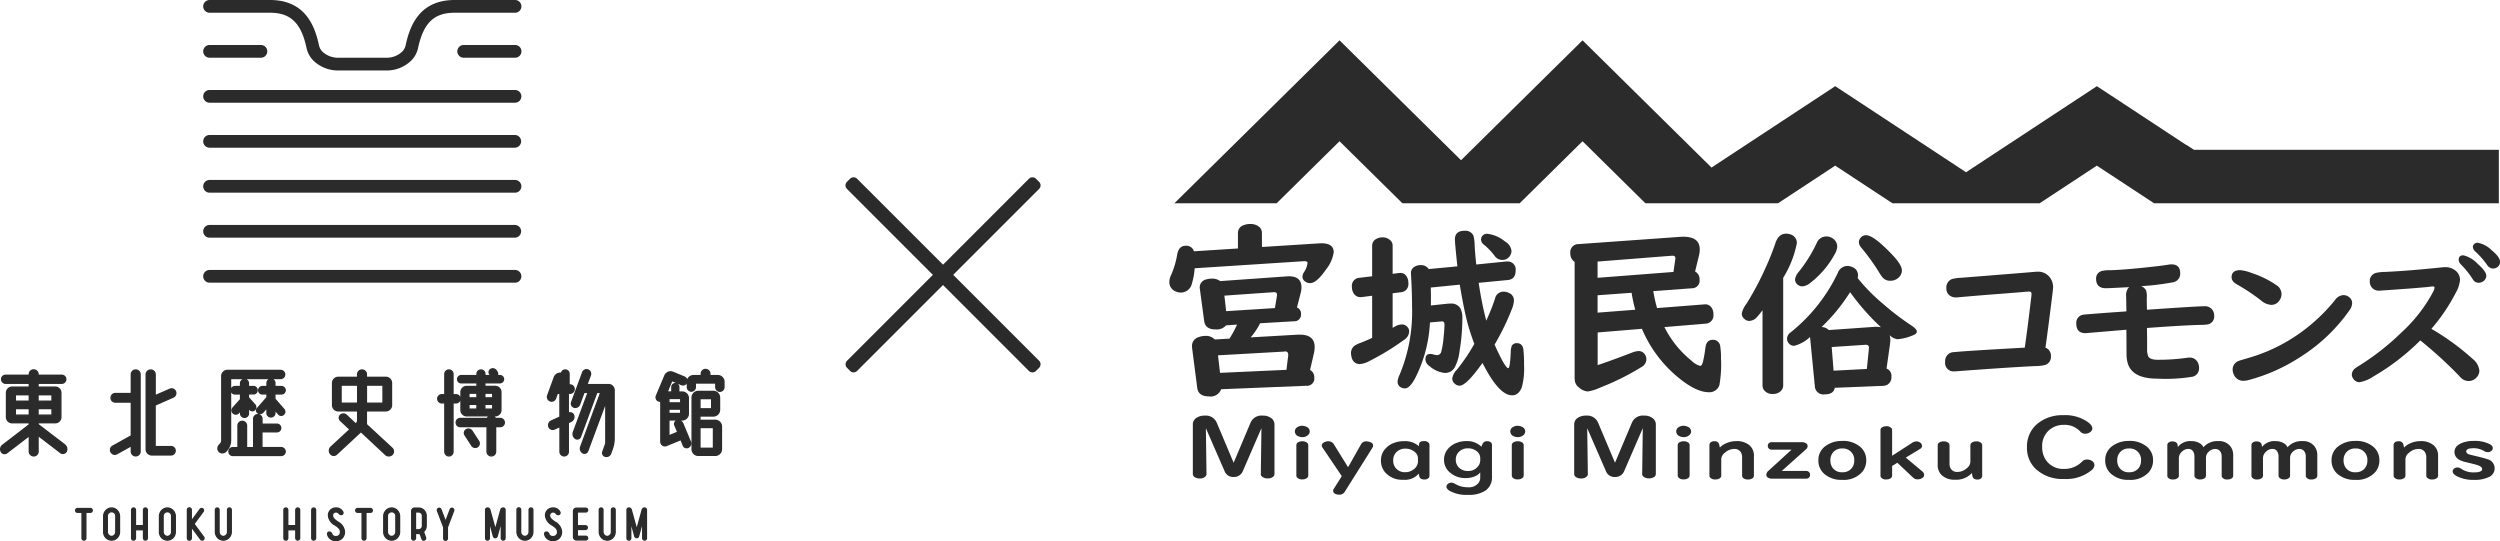 <svg xmlns="http://www.w3.org/2000/svg" xmlns:xlink="http://www.w3.org/1999/xlink" width="248" height="53.692" viewBox="0 0 248 53.692">
  <defs>
    <clipPath id="clip-path">
      <rect id="長方形_2485" data-name="長方形 2485" width="71.88" height="53.692" fill="#2b2b2b"/>
    </clipPath>
    <clipPath id="clip-path-2">
      <rect id="長方形_2587" data-name="長方形 2587" width="132" height="45.093" fill="#2b2b2b"/>
    </clipPath>
  </defs>
  <g id="グループ_2466" data-name="グループ 2466" transform="translate(-1052 -2021)">
    <g id="グループ_2444" data-name="グループ 2444" transform="translate(-60.878 812)">
      <g id="グループ_2443" data-name="グループ 2443" transform="translate(1112.879 1209)">
        <g id="グループ_2442" data-name="グループ 2442" transform="translate(0 0)">
          <g id="グループ_2441" data-name="グループ 2441" transform="translate(0 0)" clip-path="url(#clip-path)">
            <path id="パス_15740" data-name="パス 15740" d="M55.154,359.693a.18.18,0,0,1-.181.181h-.451v2.571a.185.185,0,1,1-.37,0v-2.571H53.7a.18.18,0,0,1-.181-.181.183.183,0,0,1,.181-.185h1.271a.183.183,0,0,1,.181.185" transform="translate(-46.011 -309.059)" fill="#2b2b2b"/>
            <path id="パス_15741" data-name="パス 15741" d="M53.272,359.008h1.271a.253.253,0,0,1,0,.507h-.38v2.5a.255.255,0,1,1-.511,0v-2.5h-.38a.253.253,0,0,1,0-.507Zm1.271.366a.11.11,0,0,0,.111-.111.113.113,0,0,0-.111-.115H53.272a.113.113,0,0,0-.111.115.11.11,0,0,0,.111.111h.52v2.641a.115.115,0,1,0,.23,0v-2.641Z" transform="translate(-45.581 -308.629)" fill="#2b2b2b"/>
            <path id="パス_15742" data-name="パス 15742" d="M74.876,359.981V361.5a.782.782,0,1,1-1.562,0v-1.515a.782.782,0,1,1,1.562,0m-.358,1.515v-1.515a.428.428,0,1,0-.85,0V361.5a.428.428,0,1,0,.85,0" transform="translate(-63.026 -308.75)" fill="#2b2b2b"/>
            <path id="パス_15743" data-name="パス 15743" d="M73.663,358.648a.845.845,0,0,1,.588.249.912.912,0,0,1,.265.654v1.515a.883.883,0,0,1-.276.666.855.855,0,0,1-.577.233.865.865,0,0,1-.849-.9v-1.515a.914.914,0,0,1,.263-.654A.839.839,0,0,1,73.663,358.648Zm0,3.177a.714.714,0,0,0,.481-.195.746.746,0,0,0,.232-.564v-1.515a.739.739,0,0,0-.713-.763.7.7,0,0,0-.487.208.775.775,0,0,0-.222.555v1.515a.748.748,0,0,0,.23.564A.708.708,0,0,0,73.663,361.825Zm0-2.819a.523.523,0,0,1,.495.545v1.515a.5.5,0,1,1-.99,0v-1.515A.523.523,0,0,1,73.663,359.006Zm0,2.466a.383.383,0,0,0,.354-.406v-1.515a.358.358,0,1,0-.71,0v1.515A.383.383,0,0,0,73.663,361.472Z" transform="translate(-62.596 -308.32)" fill="#2b2b2b"/>
            <path id="パス_15744" data-name="パス 15744" d="M94.44,359.147a.185.185,0,0,1,.185.189v2.8a.185.185,0,1,1-.37,0V361.3h-.808v.842a.185.185,0,1,1-.371,0v-2.811a.185.185,0,0,1,.371,0v1.57h.808v-1.566a.185.185,0,0,1,.185-.189" transform="translate(-80.015 -308.749)" fill="#2b2b2b"/>
            <path id="パス_15745" data-name="パス 15745" d="M92.832,358.647a.259.259,0,0,1,.255.255v1.5h.668v-1.5a.255.255,0,1,1,.51,0v2.8a.255.255,0,1,1-.51,0v-.767h-.668v.772a.255.255,0,1,1-.511,0V358.9A.259.259,0,0,1,92.832,358.647Zm1.063,1.9h-.948V358.9a.115.115,0,0,0-.23,0v2.811a.115.115,0,1,0,.23,0V360.8H93.9v.908a.116.116,0,0,0,.115.12.115.115,0,0,0,.115-.12v-2.8a.114.114,0,0,0-.115-.119.116.116,0,0,0-.115.119Z" transform="translate(-79.585 -308.319)" fill="#2b2b2b"/>
            <path id="パス_15746" data-name="パス 15746" d="M114.31,359.981V361.5a.782.782,0,1,1-1.561,0v-1.515a.782.782,0,1,1,1.561,0m-.358,1.515v-1.515a.428.428,0,1,0-.85,0V361.5a.428.428,0,1,0,.85,0" transform="translate(-96.927 -308.75)" fill="#2b2b2b"/>
            <path id="パス_15747" data-name="パス 15747" d="M113.1,358.648a.844.844,0,0,1,.587.249.912.912,0,0,1,.265.654v1.515a.883.883,0,0,1-.276.666.855.855,0,0,1-.576.233.865.865,0,0,1-.849-.9v-1.515a.914.914,0,0,1,.263-.654A.839.839,0,0,1,113.1,358.648Zm0,3.177a.713.713,0,0,0,.48-.195.746.746,0,0,0,.232-.564v-1.515a.739.739,0,0,0-.712-.763.7.7,0,0,0-.487.208.775.775,0,0,0-.222.555v1.515a.748.748,0,0,0,.23.564A.708.708,0,0,0,113.1,361.825Zm0-2.819a.523.523,0,0,1,.495.545v1.515a.5.5,0,1,1-.99,0v-1.515A.523.523,0,0,1,113.1,359.006Zm0,2.466a.383.383,0,0,0,.354-.406v-1.515a.358.358,0,1,0-.71,0v1.515A.383.383,0,0,0,113.1,361.472Z" transform="translate(-96.497 -308.32)" fill="#2b2b2b"/>
            <path id="パス_15748" data-name="パス 15748" d="M134.121,362.022a.183.183,0,0,1-.294.219l-.88-1.187a.351.351,0,0,1-.059-.1v1.191a.187.187,0,1,1-.375,0v-2.8a.187.187,0,1,1,.375,0v1.154a.353.353,0,0,1,.059-.105l.829-1.12a.186.186,0,0,1,.257-.038.182.182,0,0,1,.038.252l-.917,1.237Z" transform="translate(-113.918 -308.75)" fill="#2b2b2b"/>
            <path id="パス_15749" data-name="パス 15749" d="M132.269,361.97a.258.258,0,0,1-.256-.26v-2.8a.258.258,0,1,1,.515,0v.915l.761-1.028a.249.249,0,0,1,.2-.1.263.263,0,0,1,.151.048h0a.252.252,0,0,1,.052.35l-.886,1.2.938,1.265a.256.256,0,0,1-.054.354.25.25,0,0,1-.15.049.254.254,0,0,1-.2-.1l-.812-1.1v.952A.26.26,0,0,1,132.269,361.97Zm0-3.182a.117.117,0,0,0-.115.119v2.8a.118.118,0,0,0,.115.12.12.12,0,0,0,.119-.12v-2.8A.119.119,0,0,0,132.269,358.788Zm.19,1.5.066.208a.281.281,0,0,0,.048.084h0l.88,1.187a.114.114,0,0,0,.092.045.111.111,0,0,0,.067-.022.116.116,0,0,0,.023-.159l-1-1.346.948-1.279a.111.111,0,0,0-.022-.154.123.123,0,0,0-.07-.022.11.11,0,0,0-.09.044l-.83,1.121a.285.285,0,0,0-.048.084Z" transform="translate(-113.488 -308.32)" fill="#2b2b2b"/>
            <path id="パス_15750" data-name="パス 15750" d="M153.868,361.5a.782.782,0,1,1-1.561,0v-2.172a.177.177,0,0,1,.354,0V361.5a.428.428,0,1,0,.85,0v-2.172a.179.179,0,0,1,.357,0Z" transform="translate(-130.934 -308.75)" fill="#2b2b2b"/>
            <path id="パス_15751" data-name="パス 15751" d="M152.656,361.965a.843.843,0,0,1-.582-.243.906.906,0,0,1-.267-.656v-2.172a.247.247,0,0,1,.494,0v2.172a.431.431,0,0,0,.108.289.331.331,0,0,0,.247.117.383.383,0,0,0,.355-.406v-2.172a.249.249,0,0,1,.5,0v2.172a.915.915,0,0,1-.253.643A.831.831,0,0,1,152.656,361.965Zm-.6-3.177a.108.108,0,0,0-.107.107v2.172a.767.767,0,0,0,.225.555.7.7,0,0,0,.484.2.691.691,0,0,0,.5-.213.775.775,0,0,0,.214-.545v-2.172a.108.108,0,0,0-.217,0v2.172a.523.523,0,0,1-.5.546.47.47,0,0,1-.352-.163.572.572,0,0,1-.144-.383v-2.172A.108.108,0,0,0,152.054,358.788Z" transform="translate(-130.504 -308.32)" fill="#2b2b2b"/>
            <path id="パス_15752" data-name="パス 15752" d="M202.1,359.147a.185.185,0,0,1,.185.189v2.8a.185.185,0,1,1-.37,0V361.3h-.808v.842a.185.185,0,1,1-.371,0v-2.811a.185.185,0,0,1,.371,0v1.57h.808v-1.566a.185.185,0,0,1,.185-.189" transform="translate(-172.569 -308.749)" fill="#2b2b2b"/>
            <path id="パス_15753" data-name="パス 15753" d="M200.493,358.647a.256.256,0,0,1,.256.255v1.5h.668v-1.5a.255.255,0,1,1,.51,0v2.8a.255.255,0,1,1-.51,0v-.767h-.668v.772a.256.256,0,0,1-.256.256.259.259,0,0,1-.255-.256V358.9A.259.259,0,0,1,200.493,358.647Zm1.064,1.9h-.948V358.9a.115.115,0,0,0-.23,0v2.811a.115.115,0,1,0,.23,0V360.8h.948v.908a.115.115,0,1,0,.23,0v-2.8a.115.115,0,1,0-.23,0Z" transform="translate(-172.139 -308.319)" fill="#2b2b2b"/>
            <path id="パス_15754" data-name="パス 15754" d="M220.784,362.131a.185.185,0,1,1-.37,0v-2.795a.185.185,0,1,1,.37,0Z" transform="translate(-189.484 -308.749)" fill="#2b2b2b"/>
            <path id="パス_15755" data-name="パス 15755" d="M220.169,361.96a.255.255,0,0,1-.255-.259v-2.795a.255.255,0,1,1,.511,0V361.7A.254.254,0,0,1,220.169,361.96Zm0-3.173a.114.114,0,0,0-.115.119V361.7a.115.115,0,1,0,.23,0v-2.795A.114.114,0,0,0,220.169,358.787Z" transform="translate(-189.054 -308.319)" fill="#2b2b2b"/>
            <path id="パス_15756" data-name="パス 15756" d="M231.6,361.8a.176.176,0,0,1,.147-.24c.126-.009.206.1.248.2a.408.408,0,0,0,.413.257.44.44,0,0,0,.463-.492c0-.64-1.187-.715-1.2-1.617a.715.715,0,0,1,.745-.728.723.723,0,0,1,.673.4.167.167,0,0,1-.088.232c-.131.05-.231-.038-.3-.131a.359.359,0,0,0-.282-.117.339.339,0,0,0-.358.344c0,.627,1.2.729,1.2,1.617a.813.813,0,0,1-.85.876.8.8,0,0,1-.808-.6" transform="translate(-199.096 -308.774)" fill="#2b2b2b"/>
            <path id="パス_15757" data-name="パス 15757" d="M231.982,362.036a.935.935,0,0,1-.586-.2.788.788,0,0,1-.29-.454.274.274,0,0,1,.032-.226.235.235,0,0,1,.177-.1h.021a.338.338,0,0,1,.3.24v0a.338.338,0,0,0,.348.213.372.372,0,0,0,.393-.422c0-.257-.227-.416-.49-.6a1.256,1.256,0,0,1-.705-1.016.789.789,0,0,1,.234-.574.827.827,0,0,1,.581-.225.791.791,0,0,1,.736.439v0a.265.265,0,0,1,.007.2.231.231,0,0,1-.132.127h0a.28.28,0,0,1-.1.019.363.363,0,0,1-.282-.171.29.29,0,0,0-.227-.091.269.269,0,0,0-.288.274c0,.25.227.411.491.6a1.26,1.26,0,0,1,.7,1.018.942.942,0,0,1-.273.7A.93.93,0,0,1,231.982,362.036Zm-.655-.838a.094.094,0,0,0-.073.039.135.135,0,0,0-.013.111v.006a.647.647,0,0,0,.24.375.84.84,0,0,0,1.05-.035.805.805,0,0,0,.23-.6c0-.446-.328-.679-.646-.9-.283-.2-.55-.39-.55-.713a.408.408,0,0,1,.428-.415.426.426,0,0,1,.336.143l0,0c.061.079.117.118.172.118a.139.139,0,0,0,.049-.01.091.091,0,0,0,.054-.049.127.127,0,0,0,0-.088.654.654,0,0,0-.61-.359.645.645,0,0,0-.675.658c0,.452.33.68.646.9.283.2.55.385.55.715a.509.509,0,0,1-.533.563.478.478,0,0,1-.477-.3C231.479,361.293,231.42,361.193,231.327,361.2Z" transform="translate(-198.666 -308.344)" fill="#2b2b2b"/>
            <path id="パス_15758" data-name="パス 15758" d="M253.144,359.693a.18.18,0,0,1-.181.181h-.45v2.571a.185.185,0,1,1-.37,0v-2.571h-.451a.18.18,0,0,1-.181-.181.183.183,0,0,1,.181-.185h1.271a.183.183,0,0,1,.181.185" transform="translate(-216.217 -309.059)" fill="#2b2b2b"/>
            <path id="パス_15759" data-name="パス 15759" d="M251.262,359.008h1.271a.254.254,0,0,1,.251.256.248.248,0,0,1-.251.251h-.38v2.5a.255.255,0,1,1-.51,0v-2.5h-.38a.253.253,0,0,1,0-.507Zm1.271.366a.11.11,0,0,0,.111-.111.113.113,0,0,0-.111-.115h-1.271a.113.113,0,0,0-.111.115.11.11,0,0,0,.111.111h.521v2.641a.115.115,0,1,0,.23,0v-2.641Z" transform="translate(-215.787 -308.629)" fill="#2b2b2b"/>
            <path id="パス_15760" data-name="パス 15760" d="M272.865,359.981V361.5a.782.782,0,1,1-1.561,0v-1.515a.782.782,0,1,1,1.561,0m-.358,1.515v-1.515a.428.428,0,1,0-.85,0V361.5a.428.428,0,1,0,.85,0" transform="translate(-233.233 -308.75)" fill="#2b2b2b"/>
            <path id="パス_15761" data-name="パス 15761" d="M271.653,358.648a.845.845,0,0,1,.588.249.912.912,0,0,1,.265.654v1.515a.883.883,0,0,1-.276.666.855.855,0,0,1-.576.233.865.865,0,0,1-.849-.9v-1.515a.915.915,0,0,1,.263-.654A.838.838,0,0,1,271.653,358.648Zm0,3.177a.714.714,0,0,0,.481-.195.746.746,0,0,0,.232-.564v-1.515a.739.739,0,0,0-.713-.763.7.7,0,0,0-.487.208.776.776,0,0,0-.222.555v1.515a.748.748,0,0,0,.23.564A.707.707,0,0,0,271.653,361.825Zm0-2.819a.523.523,0,0,1,.495.545v1.515a.5.5,0,1,1-.991,0v-1.515A.523.523,0,0,1,271.653,359.006Zm0,2.466a.383.383,0,0,0,.354-.406v-1.515a.358.358,0,1,0-.71,0v1.515A.383.383,0,0,0,271.653,361.472Z" transform="translate(-232.803 -308.32)" fill="#2b2b2b"/>
            <path id="パス_15762" data-name="パス 15762" d="M292.5,361.051a.763.763,0,0,1-.219.53.289.289,0,0,1-.055.046l.21.585a.178.178,0,0,1-.109.235.182.182,0,0,1-.236-.109l-.2-.551a.759.759,0,0,1-.139.012h-.316v.471a.184.184,0,0,1-.181.186.187.187,0,0,1-.185-.186v-2.7a.278.278,0,0,1,.282-.278h.4a.739.739,0,0,1,.53.219.761.761,0,0,1,.219.53Zm-1.065.387h.316a.388.388,0,0,0,.382-.387v-1.006a.388.388,0,0,0-.382-.387h-.316Z" transform="translate(-250.223 -308.877)" fill="#2b2b2b"/>
            <path id="パス_15763" data-name="パス 15763" d="M291.832,362.1a.249.249,0,0,1-.237-.167l-.182-.5a.891.891,0,0,1-.093,0h-.246v.4a.253.253,0,1,1-.507,0v-2.7a.343.343,0,0,1,.1-.247.352.352,0,0,1,.248-.1h.4a.805.805,0,0,1,.58.24h0a.828.828,0,0,1,.239.579v1.006a.829.829,0,0,1-.239.579l-.005.005-.017.016.193.537a.249.249,0,0,1-.152.326A.261.261,0,0,1,291.832,362.1Zm-.327-.822.222.607a.11.11,0,0,0,.105.075.124.124,0,0,0,.041-.007h0a.108.108,0,0,0,.067-.143v0l-.23-.641.051-.029a.2.2,0,0,0,.037-.031l0,0a.689.689,0,0,0,.2-.481v-1.006a.689.689,0,0,0-.2-.481.667.667,0,0,0-.48-.2h-.4a.207.207,0,0,0-.212.207v2.7a.117.117,0,0,0,.115.116.113.113,0,0,0,.111-.116V361.3h.386a.676.676,0,0,0,.125-.011Zm-.184-.2h-.386v-1.921h.386a.447.447,0,0,1,.32.136.457.457,0,0,1,.132.322v1.006a.457.457,0,0,1-.132.322A.447.447,0,0,1,291.32,361.079Zm-.246-.14h.246a.319.319,0,0,0,.312-.317v-1.006a.319.319,0,0,0-.312-.317h-.246Z" transform="translate(-249.793 -308.447)" fill="#2b2b2b"/>
            <path id="パス_15764" data-name="パス 15764" d="M310.727,359.35a.182.182,0,0,1,.105.231l-.623,1.642v1.094a.177.177,0,1,1-.353,0v-1.094l-.623-1.642a.183.183,0,0,1,.105-.231.176.176,0,0,1,.227.105l.467,1.229.467-1.229a.176.176,0,0,1,.227-.105" transform="translate(-265.83 -308.914)" fill="#2b2b2b"/>
            <path id="パス_15765" data-name="パス 15765" d="M308.971,358.839a.244.244,0,0,1,.231.162l.4,1.056.4-1.056a.246.246,0,0,1,.317-.147h0a.253.253,0,0,1,.145.32h0l-.618,1.63v1.081a.247.247,0,1,1-.493,0v-1.081l-.619-1.631a.254.254,0,0,1,.144-.32h0A.25.25,0,0,1,308.971,358.839Zm.633,1.613-.533-1.4a.105.105,0,0,0-.1-.07.111.111,0,0,0-.036.006.114.114,0,0,0-.065.142l.628,1.653v1.107a.106.106,0,1,0,.213,0V360.78l.627-1.653a.111.111,0,0,0-.065-.142.11.11,0,0,0-.036-.006.1.1,0,0,0-.1.07h0Z" transform="translate(-265.401 -308.484)" fill="#2b2b2b"/>
            <path id="パス_15766" data-name="パス 15766" d="M345.1,359.147a.18.18,0,0,1,.181.181v2.811a.179.179,0,1,1-.358,0V360.41l-.421,1.523a.187.187,0,0,1-.361,0l-.412-1.507v1.713a.179.179,0,1,1-.358,0v-2.811a.18.18,0,0,1,.181-.181.23.23,0,0,1,.223.173l.552,1.991.547-1.991a.238.238,0,0,1,.227-.173" transform="translate(-295.184 -308.749)" fill="#2b2b2b"/>
            <path id="パス_15767" data-name="パス 15767" d="M343.119,358.647a.3.3,0,0,1,.291.225l.483,1.745.48-1.746a.309.309,0,0,1,.295-.223.248.248,0,0,1,.251.251v2.811a.249.249,0,1,1-.5,0V360.5l-.284,1.025a.257.257,0,0,1-.5,0l-.274-1v1.19a.249.249,0,1,1-.5,0V358.9A.249.249,0,0,1,343.119,358.647Zm.775,2.5-.62-2.237a.159.159,0,0,0-.155-.12.11.11,0,0,0-.111.111v2.811a.109.109,0,1,0,.218,0v-2.235l.55,2.011a.117.117,0,0,0,.226,0l.559-2.022v2.246a.109.109,0,1,0,.218,0V358.9a.11.11,0,0,0-.111-.111.168.168,0,0,0-.16.122Z" transform="translate(-294.754 -308.319)" fill="#2b2b2b"/>
            <path id="パス_15768" data-name="パス 15768" d="M367.063,361.5a.782.782,0,1,1-1.561,0v-2.172a.177.177,0,1,1,.353,0V361.5a.428.428,0,1,0,.85,0v-2.172a.178.178,0,0,1,.357,0Z" transform="translate(-314.212 -308.75)" fill="#2b2b2b"/>
            <path id="パス_15769" data-name="パス 15769" d="M365.85,361.965a.841.841,0,0,1-.581-.243.906.906,0,0,1-.267-.656v-2.172a.247.247,0,1,1,.493,0v2.172a.388.388,0,0,0,.354.406.383.383,0,0,0,.356-.406v-2.172a.249.249,0,0,1,.5,0v2.172a.915.915,0,0,1-.253.643A.831.831,0,0,1,365.85,361.965Zm-.6-3.177a.107.107,0,0,0-.106.107v2.172a.767.767,0,0,0,.224.555.7.7,0,0,0,.483.2.691.691,0,0,0,.5-.213.775.775,0,0,0,.214-.545v-2.172a.106.106,0,0,0-.106-.107.108.108,0,0,0-.111.107v2.172a.523.523,0,0,1-.5.546.47.47,0,0,1-.351-.163.572.572,0,0,1-.144-.383v-2.172A.108.108,0,0,0,365.249,358.788Z" transform="translate(-313.782 -308.32)" fill="#2b2b2b"/>
            <path id="パス_15770" data-name="パス 15770" d="M385.058,361.8a.177.177,0,0,1,.147-.24c.126-.009.206.1.248.2a.408.408,0,0,0,.413.257.44.44,0,0,0,.463-.492c0-.64-1.187-.715-1.2-1.617a.715.715,0,0,1,.745-.728.723.723,0,0,1,.673.4.167.167,0,0,1-.089.232c-.13.05-.231-.038-.3-.131a.359.359,0,0,0-.282-.117.339.339,0,0,0-.358.344c0,.627,1.2.729,1.2,1.617a.813.813,0,0,1-.85.876.8.8,0,0,1-.808-.6" transform="translate(-331.016 -308.774)" fill="#2b2b2b"/>
            <path id="パス_15771" data-name="パス 15771" d="M385.436,362.036a.936.936,0,0,1-.587-.2.788.788,0,0,1-.29-.454.274.274,0,0,1,.032-.226.235.235,0,0,1,.177-.1h.021a.342.342,0,0,1,.3.241v0a.339.339,0,0,0,.348.213.372.372,0,0,0,.393-.422c0-.257-.227-.416-.49-.6a1.257,1.257,0,0,1-.706-1.016.789.789,0,0,1,.234-.574.827.827,0,0,1,.581-.225.791.791,0,0,1,.736.439h0a.261.261,0,0,1,.008.2.231.231,0,0,1-.133.128h0a.277.277,0,0,1-.1.019.363.363,0,0,1-.282-.171.289.289,0,0,0-.227-.091.269.269,0,0,0-.287.274c0,.25.227.411.491.6a1.26,1.26,0,0,1,.7,1.018.942.942,0,0,1-.273.7A.93.93,0,0,1,385.436,362.036Zm-.655-.838a.1.1,0,0,0-.073.039.135.135,0,0,0-.013.111v.006a.647.647,0,0,0,.24.375.841.841,0,0,0,1.05-.035.806.806,0,0,0,.23-.6c0-.446-.328-.679-.646-.9-.283-.2-.55-.39-.55-.713a.409.409,0,0,1,.428-.415.426.426,0,0,1,.336.143l0,0c.061.079.117.118.172.118a.137.137,0,0,0,.049-.01.092.092,0,0,0,.055-.049.124.124,0,0,0,0-.087.654.654,0,0,0-.61-.359.645.645,0,0,0-.675.658c0,.452.331.68.646.9.283.2.55.386.55.715a.509.509,0,0,1-.533.563.479.479,0,0,1-.478-.3c-.025-.058-.081-.155-.169-.155Z" transform="translate(-330.586 -308.344)" fill="#2b2b2b"/>
            <path id="パス_15772" data-name="パス 15772" d="M406.662,362.079a.179.179,0,1,1,0,.358h-.934a.281.281,0,0,1-.282-.278v-2.584a.278.278,0,0,1,.282-.277h.934a.179.179,0,1,1,0,.358h-.845v1.376h.812a.183.183,0,0,1,.181.181.18.18,0,0,1-.181.18h-.812v.686Z" transform="translate(-348.551 -308.878)" fill="#2b2b2b"/>
            <path id="パス_15773" data-name="パス 15773" d="M406.232,362.077H405.3a.351.351,0,0,1-.352-.348v-2.584a.343.343,0,0,1,.1-.247.353.353,0,0,1,.248-.1h.934a.249.249,0,1,1,0,.5h-.775v1.236h.742a.255.255,0,0,1,.251.251.251.251,0,0,1-.251.251h-.742v.546h.775a.249.249,0,1,1,0,.5Zm-.934-3.14a.207.207,0,0,0-.212.207v2.584a.21.21,0,0,0,.212.208h.934a.109.109,0,1,0,0-.217h-.915v-.827h.882a.109.109,0,0,0,.111-.11.112.112,0,0,0-.111-.111h-.882v-1.516h.915a.109.109,0,1,0,0-.218Z" transform="translate(-348.121 -308.448)" fill="#2b2b2b"/>
            <path id="パス_15774" data-name="パス 15774" d="M425.241,361.5a.782.782,0,1,1-1.561,0v-2.172a.177.177,0,1,1,.353,0V361.5a.428.428,0,1,0,.851,0v-2.172a.179.179,0,0,1,.358,0Z" transform="translate(-364.226 -308.75)" fill="#2b2b2b"/>
            <path id="パス_15775" data-name="パス 15775" d="M424.029,361.965a.843.843,0,0,1-.582-.243.906.906,0,0,1-.267-.656v-2.172a.247.247,0,1,1,.494,0v2.172a.431.431,0,0,0,.108.289.332.332,0,0,0,.247.117.383.383,0,0,0,.355-.406v-2.172a.249.249,0,0,1,.5,0v2.172a.915.915,0,0,1-.253.643A.831.831,0,0,1,424.029,361.965Zm-.6-3.177a.107.107,0,0,0-.107.107v2.172a.767.767,0,0,0,.225.555.7.7,0,0,0,.484.2.691.691,0,0,0,.5-.213.775.775,0,0,0,.214-.545v-2.172a.109.109,0,0,0-.217,0v2.172a.523.523,0,0,1-.5.546.471.471,0,0,1-.352-.163.571.571,0,0,1-.144-.383v-2.172A.108.108,0,0,0,423.427,358.788Z" transform="translate(-363.796 -308.32)" fill="#2b2b2b"/>
            <path id="パス_15776" data-name="パス 15776" d="M445.051,359.147a.179.179,0,0,1,.181.181v2.811a.179.179,0,1,1-.358,0V360.41l-.421,1.523a.187.187,0,0,1-.362,0l-.413-1.507v1.713a.179.179,0,1,1-.358,0v-2.811a.179.179,0,0,1,.181-.181.229.229,0,0,1,.223.173l.552,1.991.547-1.991a.238.238,0,0,1,.227-.173" transform="translate(-381.111 -308.749)" fill="#2b2b2b"/>
            <path id="パス_15777" data-name="パス 15777" d="M443.072,358.647a.3.3,0,0,1,.291.225l.483,1.745.48-1.746a.309.309,0,0,1,.295-.223.248.248,0,0,1,.251.251v2.811a.249.249,0,1,1-.5,0V360.5l-.283,1.025a.257.257,0,0,1-.5,0l-.275-1v1.191a.249.249,0,1,1-.5,0V358.9A.248.248,0,0,1,443.072,358.647Zm.775,2.5-.62-2.238a.16.16,0,0,0-.155-.119.11.11,0,0,0-.111.111v2.811a.109.109,0,1,0,.217,0v-2.234l.551,2.01a.117.117,0,0,0,.226,0l.559-2.022v2.246a.109.109,0,1,0,.217,0V358.9a.109.109,0,0,0-.111-.111.168.168,0,0,0-.16.122Z" transform="translate(-380.681 -308.319)" fill="#2b2b2b"/>
            <path id="パス_15778" data-name="パス 15778" d="M6.842,269.011a.518.518,0,0,1,.147.653.367.367,0,0,1-.547.116L4.2,268.065v1.6a.433.433,0,0,1-.431.432.44.44,0,0,1-.432-.432v-1.589L1.108,269.79a.367.367,0,0,1-.547-.116.49.49,0,0,1,.137-.631l2.641-2.031v-.2H1.644a.557.557,0,0,1-.568-.558v-2.409a.564.564,0,0,1,.568-.558H3.338V262.9H.992a.4.4,0,0,1-.4-.4.391.391,0,0,1,.4-.389H3.338V262a.431.431,0,0,1,.432-.421A.424.424,0,0,1,4.2,262v.105H6.558a.389.389,0,0,1,.39.389.4.4,0,0,1-.39.4H4.2v.389h1.7a.561.561,0,0,1,.558.558v2.409a.554.554,0,0,1-.558.558H4.2v.179Zm-4.893-4.324H3.338v-.652H1.949Zm0,1.379H3.338v-.653H1.949Zm3.641-2.031H4.2v.652H5.59Zm0,1.378H4.2v.653H5.59Z" transform="translate(-0.43 -224.876)" fill="#2b2b2b"/>
            <path id="パス_15779" data-name="パス 15779" d="M3.341,269.736a.51.51,0,0,1-.5-.5v-1.446L.721,269.416a.438.438,0,0,1-.268.091.431.431,0,0,1-.384-.229.584.584,0,0,1-.057-.391.552.552,0,0,1,.213-.33l2.613-2.009v-.1H1.215a.626.626,0,0,1-.638-.628v-2.409a.634.634,0,0,1,.638-.629H2.839v-.248H.563a.471.471,0,0,1-.47-.47.46.46,0,0,1,.47-.459H2.839v-.035a.5.5,0,0,1,.857-.347.484.484,0,0,1,.146.347v.035H6.129a.46.46,0,0,1,.46.459.471.471,0,0,1-.136.332.452.452,0,0,1-.324.138H3.842v.248H5.476a.632.632,0,0,1,.628.629v2.409a.625.625,0,0,1-.628.628H3.842v.074l2.613,2a.589.589,0,0,1,.168.74h0a.431.431,0,0,1-.384.229.438.438,0,0,1-.268-.09l-2.128-1.629v1.457A.5.5,0,0,1,3.341,269.736ZM2.979,267.5v1.731a.371.371,0,0,0,.361.361.362.362,0,0,0,.361-.361v-1.741l2.354,1.8a.3.3,0,0,0,.183.062.291.291,0,0,0,.26-.154.449.449,0,0,0-.126-.564h0L3.7,266.6v-.284H5.476a.484.484,0,0,0,.488-.487v-2.409a.491.491,0,0,0-.488-.488H3.7V262.4H6.129a.329.329,0,0,0,.319-.33.32.32,0,0,0-.319-.319H3.7v-.175a.345.345,0,0,0-.1-.247.364.364,0,0,0-.619.247v.175H.563a.321.321,0,0,0-.33.319.33.33,0,0,0,.33.33H2.979v.529H1.215a.494.494,0,0,0-.5.488v2.409a.487.487,0,0,0,.5.487H2.979v.3L.31,268.67a.419.419,0,0,0-.116.542.291.291,0,0,0,.259.154.3.3,0,0,0,.183-.062Zm2.252-1.8H3.7v-.793H5.231Zm-1.389-.14H5.091v-.513H3.842Zm-.863.14H1.45v-.793H2.979Zm-1.389-.14H2.839v-.513H1.59Zm3.641-1.239H3.7v-.792H5.231Zm-1.389-.14H5.091v-.512H3.842Zm-.863.14H1.45v-.792H2.979Zm-1.389-.14H2.839v-.512H1.59Z" transform="translate(-0.001 -224.446)" fill="#2b2b2b"/>
            <path id="パス_15780" data-name="パス 15780" d="M80.636,261.583a.433.433,0,0,1,.431.432v7.649a.44.44,0,0,1-.431.432.433.433,0,0,1-.431-.432v-.579l-1.441.8a.408.408,0,0,1-.568-.168.421.421,0,0,1,.169-.579l1.841-1.02v-3.356H78.616a.421.421,0,0,1,0-.842H80.2v-1.9a.427.427,0,0,1,.431-.432m3.5,7.6a.4.4,0,0,1,.41.41.411.411,0,0,1-.41.411h-1.9a.564.564,0,0,1-.558-.568v-7.407a.445.445,0,0,1,.442-.442.438.438,0,0,1,.442.442v2.1l1.473-.642a.417.417,0,0,1,.547.221.429.429,0,0,1-.231.557l-1.789.789v4.124Z" transform="translate(-67.175 -224.876)" fill="#2b2b2b"/>
            <path id="パス_15781" data-name="パス 15781" d="M80.208,261.083a.5.5,0,0,1,.5.5v7.649a.5.5,0,1,1-1,0v-.46l-1.337.742a.479.479,0,0,1-.665-.2.491.491,0,0,1,.2-.673l1.8-1V264.4H78.188a.491.491,0,1,1,0-.982h1.518v-1.834A.5.5,0,0,1,80.208,261.083Zm0,8.513a.371.371,0,0,0,.361-.361v-7.649a.362.362,0,0,0-.361-.361.357.357,0,0,0-.361.361v1.975H78.188a.351.351,0,1,0,0,.7h1.659v3.468l-1.877,1.04a.35.35,0,0,0-.141.484v0a.339.339,0,0,0,.47.139h0l1.546-.858v.7A.362.362,0,0,0,80.208,269.6Zm1.484-8.513a.507.507,0,0,1,.512.513v2l1.374-.6a.462.462,0,0,1,.19-.041.5.5,0,0,1,.449.3v0a.5.5,0,0,1-.269.646l-1.747.771v4.008h1.508a.475.475,0,0,1,.48.48.481.481,0,0,1-.48.481h-1.9a.634.634,0,0,1-.628-.638V261.6a.515.515,0,0,1,.512-.513Zm.372,2.724V261.6a.372.372,0,0,0-.744,0V269a.494.494,0,0,0,.488.5h1.9a.34.34,0,1,0,0-.681H82.063v-4.24l1.832-.808a.352.352,0,0,0-.126-.679.322.322,0,0,0-.133.029h0Z" transform="translate(-66.747 -224.446)" fill="#2b2b2b"/>
            <path id="パス_15782" data-name="パス 15782" d="M155.349,262.685v6.135a1.471,1.471,0,0,1-.368.978l-.095.106a.458.458,0,0,1-.631.042.448.448,0,0,1-.032-.631l.147-.169a.457.457,0,0,0,.116-.305v-6.4a.561.561,0,0,1,.558-.558h5.272a.4.4,0,0,1,0,.8Zm5.03,6.86a.384.384,0,1,1,0,.767h-4.787a.384.384,0,1,1,0-.767h.5v-2.189a.421.421,0,0,1,.842,0v2.189h.715v-2.862a.405.405,0,1,1,.81,0v.536h1.484a.374.374,0,1,1,0,.747h-1.484v1.578Zm-2.757-5.335h-.505v.369l.642.716a.359.359,0,0,1-.021.494.334.334,0,0,1-.473-.021l-.148-.158v.548a.377.377,0,0,1-.379.379.386.386,0,0,1-.389-.379v-.305l-.21.242a.354.354,0,0,1-.505.032.367.367,0,0,1-.042-.516l.757-.852v-.548h-.558a.355.355,0,0,1-.358-.357.364.364,0,0,1,.358-.368h.558v-.326a.386.386,0,0,1,.389-.379.377.377,0,0,1,.379.379v.326h.505a.363.363,0,0,1,.357.368.354.354,0,0,1-.357.357m2.777,0h-.652v.516l.884,1.01a.353.353,0,0,1-.021.5.328.328,0,0,1-.484-.021l-.379-.432v.337a.389.389,0,0,1-.779,0v-.568l-.41.473a.385.385,0,0,1-.495.063.288.288,0,0,1-.052-.432l.957-1.094v-.359h-.463a.354.354,0,0,1-.358-.357.363.363,0,0,1,.358-.368h.463v-.348a.389.389,0,0,1,.779,0v.348h.652a.372.372,0,0,1,.368.368.364.364,0,0,1-.368.357" transform="translate(-132.482 -225.135)" fill="#2b2b2b"/>
            <path id="パス_15783" data-name="パス 15783" d="M154.614,261.385h5.272a.47.47,0,0,1,0,.94h-.707a.463.463,0,0,1,.209.382v.278h.582a.444.444,0,0,1,.438.438.433.433,0,0,1-.438.427h-.582v.419l.866.989a.422.422,0,0,1,.114.3.428.428,0,0,1-.138.3.4.4,0,0,1-.28.116.4.4,0,0,1-.306-.141l-.256-.291v.151a.46.46,0,0,1-.919,0v-.38l-.288.333a.461.461,0,0,1-.338.149.444.444,0,0,1-.247-.074h0a.369.369,0,0,1-.154-.261.353.353,0,0,1,.09-.275l.94-1.073v-.262h-.393a.423.423,0,0,1-.428-.427.433.433,0,0,1,.428-.438h.393v-.278a.463.463,0,0,1,.208-.382h-2.17a.448.448,0,0,1,.25.4v.256h.435a.433.433,0,0,1,.428.438.423.423,0,0,1-.428.427h-.435v.272l.625.7a.43.43,0,0,1-.025.59l0,0a.4.4,0,0,1-.273.107.409.409,0,0,1-.3-.132l-.026-.028v.369a.447.447,0,0,1-.449.449.462.462,0,0,1-.322-.13.44.44,0,0,1-.137-.319v-.117l-.089.1a.448.448,0,0,1-.326.146.445.445,0,0,1-.429-.4.458.458,0,0,1,.1-.318l0,0,.74-.832v-.451h-.488a.425.425,0,0,1-.372-.214v4.753a1.545,1.545,0,0,1-.386,1.024l-.1.106a.517.517,0,0,1-.388.171.531.531,0,0,1-.34-.123l0,0a.53.53,0,0,1-.168-.355.515.515,0,0,1,.132-.374l.147-.168a.386.386,0,0,0,.1-.259v-6.4a.631.631,0,0,1,.628-.628Zm5.272.8a.33.33,0,0,0,0-.659h-5.272a.491.491,0,0,0-.488.488v6.4a.525.525,0,0,1-.133.351l-.147.168a.377.377,0,0,0,.026.533.391.391,0,0,0,.249.089.377.377,0,0,0,.283-.125l.1-.106a1.4,1.4,0,0,0,.35-.931v-6.2Zm-3.779.14h-1.118v.881a.427.427,0,0,1,.372-.221h.488v-.256a.44.44,0,0,1,.137-.319A.467.467,0,0,1,156.107,262.325Zm3.863,1.385a.293.293,0,0,0,.3-.287.3.3,0,0,0-.3-.3h-.722v-.418a.319.319,0,0,0-.638,0v.418h-.533a.293.293,0,0,0-.287.3.284.284,0,0,0,.287.287h.533v.455l-.976,1.115a.21.21,0,0,0-.055.166.226.226,0,0,0,.1.161.3.3,0,0,0,.168.05.32.32,0,0,0,.234-.1l.533-.615v.757a.319.319,0,0,0,.638,0v-.523l.5.572a.263.263,0,0,0,.2.093.255.255,0,0,0,.182-.076l0,0a.289.289,0,0,0,.095-.2.283.283,0,0,0-.077-.2v0l-.9-1.03v-.613Zm-2.777,0a.284.284,0,0,0,.287-.287.293.293,0,0,0-.287-.3h-.576v-.4a.307.307,0,0,0-.308-.309.322.322,0,0,0-.225.091.3.3,0,0,0-.094.218v.4h-.628a.293.293,0,0,0-.287.3.284.284,0,0,0,.287.287h.628v.644l-.774.87a.3.3,0,0,0,.032.416l0,0a.265.265,0,0,0,.183.073.307.307,0,0,0,.222-.1l.333-.382v.493a.314.314,0,0,0,.319.308.305.305,0,0,0,.308-.308V265l.269.289a.268.268,0,0,0,.2.087.261.261,0,0,0,.177-.069.287.287,0,0,0,.017-.4l-.66-.735v-.466Zm.431,2.063a.481.481,0,0,1,.481.48v.466h1.414a.444.444,0,1,1,0,.888H158.1v1.438h1.845a.46.46,0,0,1,.459.459.439.439,0,0,1-.137.319.462.462,0,0,1-.322.13h-4.787a.449.449,0,0,1-.46-.448.452.452,0,0,1,.46-.459h.435v-2.119a.491.491,0,0,1,.982,0v2.119h.575v-2.792a.483.483,0,0,1,.137-.337A.46.46,0,0,1,157.623,265.772Zm1.894,1.694a.3.3,0,1,0,0-.607h-1.554v-.607a.335.335,0,1,0-.67,0v2.932h-.856v-2.259a.351.351,0,0,0-.7,0v2.259h-.575a.314.314,0,1,0,0,.627h4.787a.314.314,0,0,0,.319-.308.319.319,0,0,0-.319-.319h-1.985v-1.719Z" transform="translate(-132.053 -224.706)" fill="#2b2b2b"/>
            <path id="パス_15784" data-name="パス 15784" d="M239.069,269.338a.436.436,0,0,1,.01.621.473.473,0,0,1-.652.01l-2.451-2.283-2.41,2.242a.408.408,0,0,1-.611-.053.49.49,0,0,1,.063-.663l1.883-1.737-.947-.884a.363.363,0,0,1,0-.536.42.42,0,0,1,.568,0l.947.895.042-.053a.453.453,0,0,0,.147-.336v-.937h-1.926a.561.561,0,0,1-.557-.557v-2.2a.561.561,0,0,1,.557-.557h1.926V262a.431.431,0,0,1,.431-.421.424.424,0,0,1,.431.421v.305h1.926a.564.564,0,0,1,.568.557v2.2a.563.563,0,0,1-.568.557h-1.926v1.358Zm-5.061-4.461h1.652v-1.8h-1.652Zm4.166-1.8h-1.652v1.8h1.652Z" transform="translate(-200.178 -224.876)" fill="#2b2b2b"/>
            <path id="パス_15785" data-name="パス 15785" d="M238.318,269.734a.536.536,0,0,1-.369-.144l-2.4-2.239-2.362,2.2a.481.481,0,0,1-.331.132.473.473,0,0,1-.383-.193.546.546,0,0,1-.112-.393.559.559,0,0,1,.184-.365l1.827-1.685-.891-.832a.433.433,0,0,1,0-.639.49.49,0,0,1,.663,0l.892.842,0,0a.382.382,0,0,0,.124-.284v-.866H233.3a.631.631,0,0,1-.628-.628v-2.2a.632.632,0,0,1,.628-.628h1.855v-.235a.481.481,0,0,1,.15-.348.507.507,0,0,1,.707,0,.484.484,0,0,1,.146.347v.235h1.856a.634.634,0,0,1,.638.628v2.2a.634.634,0,0,1-.638.628h-1.856v1.257l2.525,2.336a.5.5,0,0,1,.157.359.5.5,0,0,1-.146.363A.533.533,0,0,1,238.318,269.734Zm-2.772-2.575,2.5,2.328a.4.4,0,0,0,.554-.009.364.364,0,0,0,.1-.261.36.36,0,0,0-.113-.259l-2.569-2.377v-1.458h2a.493.493,0,0,0,.5-.487v-2.2a.493.493,0,0,0-.5-.487h-2v-.375a.344.344,0,0,0-.1-.247.364.364,0,0,0-.618.247v.375h-2a.491.491,0,0,0-.487.487v2.2a.491.491,0,0,0,.487.487h2v1.007a.525.525,0,0,1-.166.384l-.086.109-1-.947a.35.35,0,0,0-.472,0,.293.293,0,0,0,0,.434l1,.935-1.94,1.789a.42.42,0,0,0-.055.567v0a.334.334,0,0,0,.271.137.341.341,0,0,0,.235-.094Zm-.245-2.643h-1.792v-1.94H235.3Zm-1.652-.14h1.512v-1.66h-1.512Zm4.166.14h-1.792v-1.94h1.792Zm-1.652-.14h1.512v-1.66h-1.512Z" transform="translate(-199.748 -224.446)" fill="#2b2b2b"/>
            <path id="パス_15786" data-name="パス 15786" d="M311.65,263.714a.391.391,0,0,1-.389.4h-.305v4.851a.4.4,0,1,1-.8,0v-4.851h-.305a.4.4,0,0,1,0-.8h.305v-2.052a.4.4,0,1,1,.8,0v2.052h.305a.391.391,0,0,1,.389.4m4,1.957a.4.4,0,0,1,0,.8h-.463v2.483a.421.421,0,1,1-.842,0v-2.483h-2.673a.4.4,0,0,1,0-.8h2.7a.412.412,0,0,1,.39-.273.425.425,0,0,1,.4.273Zm-3.851-3.546a.352.352,0,1,1,0-.7h1.547v-.169a.382.382,0,0,1,.389-.39.388.388,0,0,1,.389.39v.169h.579v-.011l-.094-.147a.327.327,0,0,1,.115-.474.412.412,0,0,1,.526.137l.084.137a.319.319,0,0,1,0,.358h.295a.352.352,0,0,1,0,.7h-1.5v.368h1.021a.566.566,0,0,1,.569.568v1.767a.566.566,0,0,1-.569.569h-2.831a.564.564,0,0,1-.558-.569v-1.767a.563.563,0,0,1,.558-.568h1.032v-.368Zm1.052,4.8.652,1a.391.391,0,0,1-.116.547.408.408,0,0,1-.558-.126l-.673-1.042a.373.373,0,0,1,.137-.526.423.423,0,0,1,.558.147m.495-3.767h-.8v.474h.8Zm-.8,1.589h.8v-.484h-.8Zm2.367-1.589h-.789v.474h.789Zm-.789,1.589h.789v-.484h-.789Z" transform="translate(-266.026 -224.155)" fill="#2b2b2b"/>
            <path id="パス_15787" data-name="パス 15787" d="M314.477,260.245a.484.484,0,0,1,.4.211l0,0,.084.136a.4.4,0,0,1,.051.325h.184a.421.421,0,0,1,.418.417.423.423,0,0,1-.418.428h-1.435v.228h.951a.636.636,0,0,1,.639.638V264.4a.637.637,0,0,1-.639.639h-.031a.508.508,0,0,1,.1.133h.439a.47.47,0,0,1,0,.94h-.393v2.413a.491.491,0,1,1-.982,0v-2.413h-2.6a.452.452,0,0,1-.324-.138.474.474,0,0,1,0-.664.451.451,0,0,1,.324-.138H313.9a.463.463,0,0,1,.095-.133h-2.11a.634.634,0,0,1-.628-.639v-.932a.454.454,0,0,1-.424.287H310.6v4.781a.483.483,0,0,1-.137.337.458.458,0,0,1-.667,0,.483.483,0,0,1-.137-.337v-4.781h-.235a.47.47,0,0,1,0-.94h.235v-1.982a.47.47,0,1,1,.94,0v1.982h.235a.454.454,0,0,1,.424.286v-.469a.634.634,0,0,1,.628-.638h.961v-.228h-1.477a.423.423,0,1,1,0-.845h1.477v-.1a.459.459,0,1,1,.918,0v.1h.387l-.031-.048a.373.373,0,0,1-.063-.3.414.414,0,0,1,.2-.273l0,0A.48.48,0,0,1,314.477,260.245Zm.282.289a.341.341,0,0,0-.434-.113.273.273,0,0,0-.132.179.234.234,0,0,0,.04.191l0,0,.106.165v.1h-.719v-.239a.319.319,0,0,0-.319-.32.312.312,0,0,0-.319.32v.239h-1.617a.282.282,0,1,0,0,.564h1.617v.509h-1.1a.493.493,0,0,0-.487.5V264.4a.494.494,0,0,0,.487.5h2.831a.5.5,0,0,0,.5-.5v-1.767a.5.5,0,0,0-.5-.5h-1.091v-.509H315.2a.282.282,0,0,0,0-.564h-.429l.076-.11a.247.247,0,0,0,0-.281h0Zm-3.929,3.08a.33.33,0,0,0,0-.659h-.376v-2.122a.329.329,0,1,0-.659,0v2.122h-.375a.332.332,0,0,0-.23.1.321.321,0,0,0,0,.465.332.332,0,0,0,.23.1h.375v4.921a.33.33,0,1,0,.659,0v-4.921Zm3.5,1.424a.342.342,0,0,0-.323.225l-.016.048h-2.754a.33.33,0,0,0,0,.66h2.743v2.553a.351.351,0,1,0,.7,0v-2.553h.533a.33.33,0,0,0,0-.66h-.532l-.018-.044A.355.355,0,0,0,314.335,265.038Zm-2.29-2.382h.94v.614h-.94Zm.8.14h-.659v.333h.659Zm.778-.14h.929v.614h-.929Zm.789.14h-.649v.333h.649Zm-2.367.964h.94v.625h-.94Zm.8.14h-.659v.344h.659Zm.778-.14h.929v.625h-.929Zm.789.14h-.649v.344h.649Zm-2.351,2.324a.493.493,0,0,1,.419.23l.651,1a.455.455,0,0,1,.068.347.47.47,0,0,1-.2.3h0a.478.478,0,0,1-.653-.147h0l-.673-1.042a.431.431,0,0,1-.056-.342.451.451,0,0,1,.217-.283A.481.481,0,0,1,312.06,266.225Zm.859,1.755a.329.329,0,0,0,.143-.208.316.316,0,0,0-.048-.241h0l-.653-1a.352.352,0,0,0-.3-.164.34.34,0,0,0-.165.042.309.309,0,0,0-.15.195.293.293,0,0,0,.038.232l.673,1.041a.338.338,0,0,0,.462.105Z" transform="translate(-265.597 -223.725)" fill="#2b2b2b"/>
            <path id="パス_15788" data-name="パス 15788" d="M389.661,265.886a.5.5,0,0,1-.264.589l-.273.126v2.883a.411.411,0,0,1-.41.41.418.418,0,0,1-.41-.41v-2.5l-.558.252a.394.394,0,0,1-.536-.22.457.457,0,0,1,.231-.569l.863-.389v-2.367h-.263l-.19.515a.4.4,0,0,1-.526.232.415.415,0,0,1-.231-.537l.652-1.789a.639.639,0,0,1,.589-.41.206.206,0,0,1,.116.032.374.374,0,0,1,.747.02v1.116h.1a.4.4,0,0,1,.41.411.411.411,0,0,1-.41.41h-.169v1.988l.021-.01a.373.373,0,0,1,.516.22m-1.211-3.314-.1.294h.1Zm4.651.252a.554.554,0,0,1,.557.558v4.756a3.186,3.186,0,0,1-.189,1.084l-.169.452a.43.43,0,0,1-.5.263.337.337,0,0,1-.242-.452l.263-.726a.432.432,0,0,0,.031-.158V264.55l-1.81,4.872a.339.339,0,0,1-.484.168.5.5,0,0,1-.2-.6l1.989-5.4h-.4L390.314,268a.324.324,0,0,1-.484.158.53.53,0,0,1-.2-.621l1.463-3.946h-.421l-.442,1.2a.446.446,0,0,1-.526.273.37.37,0,0,1-.252-.484l1.093-2.956a.409.409,0,0,1,.516-.253.4.4,0,0,1,.242.516l-.347.936Z" transform="translate(-332.749 -224.675)" fill="#2b2b2b"/>
            <path id="パス_15789" data-name="パス 15789" d="M392.469,269.59a.5.5,0,0,1-.12-.015.415.415,0,0,1-.274-.213.4.4,0,0,1-.016-.332l.263-.727a.364.364,0,0,0,.026-.132V264.51l-1.674,4.507a.412.412,0,0,1-.381.259.4.4,0,0,1-.2-.056h0a.571.571,0,0,1-.228-.684l1.954-5.3h-.25l-1.614,4.363a.4.4,0,0,1-.372.259.383.383,0,0,1-.218-.067.6.6,0,0,1-.226-.7l1.428-3.852h-.271l-.426,1.156a.526.526,0,0,1-.479.333.455.455,0,0,1-.13-.019.432.432,0,0,1-.275-.218.44.44,0,0,1-.025-.358l1.093-2.956a.481.481,0,0,1,.452-.322.463.463,0,0,1,.421.269.48.48,0,0,1,.017.362h0l-.312.842h2.046a.625.625,0,0,1,.628.628v4.756a3.244,3.244,0,0,1-.193,1.108l-.169.453A.5.5,0,0,1,392.469,269.59Zm-.016-1.237-.263.727a.262.262,0,0,0,.01.218.277.277,0,0,0,.183.141.36.36,0,0,0,.422-.219l.169-.453a3.1,3.1,0,0,0,.185-1.059v-4.756a.484.484,0,0,0-.487-.488h-2.247l.382-1.03a.334.334,0,0,0-.2-.427.324.324,0,0,0-.106-.018.341.341,0,0,0-.32.228h0l-1.094,2.956a.3.3,0,0,0,.018.244.288.288,0,0,0,.186.148h0a.316.316,0,0,0,.091.013.389.389,0,0,0,.349-.245l.459-1.245h.571l-1.5,4.04a.462.462,0,0,0,.174.538.243.243,0,0,0,.138.043.256.256,0,0,0,.24-.167l1.648-4.455h.549l-2.024,5.493a.43.43,0,0,0,.171.515.26.26,0,0,0,.132.036.27.27,0,0,0,.251-.169l1.945-5.237v4.442A.505.505,0,0,1,392.453,268.353Zm-4.17,1.182a.487.487,0,0,1-.48-.48v-2.4l-.459.208a.477.477,0,0,1-.2.043.463.463,0,0,1-.434-.3.526.526,0,0,1,.265-.657h0l.822-.37v-2.252h-.144l-.174.471a.476.476,0,0,1-.442.305.47.47,0,0,1-.175-.034.485.485,0,0,1-.27-.627l.652-1.79a.723.723,0,0,1,.256-.327.687.687,0,0,1,.4-.127.315.315,0,0,1,.064.006.443.443,0,0,1,.869.116v1.045h.025a.475.475,0,0,1,.481.481.481.481,0,0,1-.481.48h-.1v1.817a.458.458,0,0,1,.113-.014.434.434,0,0,1,.421.306v0a.571.571,0,0,1-.3.67h0l-.232.108v2.838A.481.481,0,0,1,388.283,269.535Zm-.34-3.094v2.613a.349.349,0,0,0,.34.34.341.341,0,0,0,.34-.34v-2.928l.313-.145a.416.416,0,0,0,.2-.208.452.452,0,0,0,.022-.3.3.3,0,0,0-.286-.2.322.322,0,0,0-.133.029l-.12.057v-2.169h.239a.34.34,0,0,0,.34-.34.333.333,0,0,0-.34-.341H388.7v-1.186a.3.3,0,0,0-.308-.3.309.309,0,0,0-.3.285l-.013.117-.1-.067a.139.139,0,0,0-.076-.02.571.571,0,0,0-.523.365l-.652,1.79a.338.338,0,0,0,0,.262.342.342,0,0,0,.188.184.329.329,0,0,0,.123.024.337.337,0,0,0,.311-.216l.207-.56h.382v2.483l-.9.407a.386.386,0,0,0-.2.481.323.323,0,0,0,.3.212.337.337,0,0,0,.139-.03Zm.147-3.935h-.275l.275-.77Z" transform="translate(-332.318 -224.245)" fill="#2b2b2b"/>
            <path id="パス_15790" data-name="パス 15790" d="M466.483,266.574l.747,1.8a.436.436,0,0,1-.19.547.358.358,0,0,1-.495-.179l-.242-.59-1.432.59a.4.4,0,0,1-.557-.368v-4.03a.433.433,0,0,1-.2-.011.379.379,0,0,1-.242-.505l.841-2a.6.6,0,0,1,.789-.337l1.127.463a.423.423,0,0,1,.231.526.376.376,0,0,1-.5.221l-.958-.4-.474,1.147h.484v-.495a.337.337,0,1,1,.673,0v.495h.336a.6.6,0,0,1,.611.6V265.6a.611.611,0,0,1-.611.61h-1.315v1.588l.894-.368-.295-.7a.331.331,0,0,1,.242-.442.5.5,0,0,1,.536.294m-.2-2.493h-1.178v.442h1.178Zm-1.178,1.494h1.178v-.441h-1.178Zm4.851-3.756a.61.61,0,0,1,.61.61v.536a.4.4,0,1,1-.8,0v-.421h-2.041v.432a.389.389,0,0,1-.779,0v-.547a.611.611,0,0,1,.61-.61h.768v-.19a.421.421,0,1,1,.842,0v.19Zm-.242,4.44a.61.61,0,0,1,.61.61v2.241a.611.611,0,0,1-.61.611H468.02a.609.609,0,0,1-.6-.611V264a.609.609,0,0,1,.6-.61h1.5a.611.611,0,0,1,.61.61v1.21a.611.611,0,0,1-.61.61h-1.337v.442Zm-1.526-1.147h1.168v-1.021h-1.168Zm1.347,1.852h-1.347v2.062h1.347Z" transform="translate(-398.756 -224.553)" fill="#2b2b2b"/>
            <path id="パス_15791" data-name="パス 15791" d="M469.282,269.361h-1.694a.66.66,0,0,1-.472-.2.681.681,0,0,1-.2-.481v-5.113a.68.68,0,0,1,.2-.481.66.66,0,0,1,.472-.2h1.5a.681.681,0,0,1,.681.68v1.21a.681.681,0,0,1-.681.68h-1.266v.3h1.456a.681.681,0,0,1,.68.68v2.241A.681.681,0,0,1,469.282,269.361Zm-1.694-6.334a.521.521,0,0,0-.372.158.541.541,0,0,0-.157.382v5.113a.541.541,0,0,0,.157.382.521.521,0,0,0,.372.158h1.694a.541.541,0,0,0,.54-.54v-2.241a.541.541,0,0,0-.54-.54h-1.6v-.583h1.407a.541.541,0,0,0,.54-.54v-1.21a.541.541,0,0,0-.54-.54Zm1.585,5.639h-1.487v-2.2h1.487Zm-1.347-.14h1.207V266.6h-1.207Zm-1.382.074a.422.422,0,0,1-.394-.262l-.215-.524-1.366.562a.456.456,0,0,1-.184.039.476.476,0,0,1-.328-.135.466.466,0,0,1-.143-.336v-3.953a.458.458,0,0,1-.425-.256.445.445,0,0,1-.011-.363h0l.841-2a.674.674,0,0,1,.627-.425.661.661,0,0,1,.254.05l1.126.463a.485.485,0,0,1,.255.252c0,.01.009.021.013.031a.682.682,0,0,1,.631-.425h.7v-.12a.491.491,0,1,1,.982,0v.12h.719a.681.681,0,0,1,.68.68v.536a.47.47,0,1,1-.94,0v-.351h-1.9v.362a.46.46,0,0,1-.919,0v-.366a.44.44,0,0,1-.368.194.455.455,0,0,1-.178-.036l-.345-.144a.4.4,0,0,1,.168.332v.424h.266a.684.684,0,0,1,.481.194.661.661,0,0,1,.2.477v1.547a.681.681,0,0,1-.681.68h-.113a.588.588,0,0,1,.24.269v0l.748,1.8a.515.515,0,0,1,.009.362.5.5,0,0,1-.229.272h0A.443.443,0,0,1,466.444,268.6Zm-.533-.969.269.656a.281.281,0,0,0,.264.173.3.3,0,0,0,.133-.031.364.364,0,0,0,.157-.458l-.747-1.8a.43.43,0,0,0-.387-.26.391.391,0,0,0-.072.007.262.262,0,0,0-.176.131.259.259,0,0,0-.015.216l.322.769-1.056.435v-1.763h1.385a.541.541,0,0,0,.541-.54V263.62a.522.522,0,0,0-.158-.376.545.545,0,0,0-.383-.154h-.407v-.565a.267.267,0,0,0-.533,0v.565h-.659l.541-1.309,1.023.427a.314.314,0,0,0,.124.025.3.3,0,0,0,.288-.2.351.351,0,0,0-.011-.259.344.344,0,0,0-.181-.179l-1.126-.463a.521.521,0,0,0-.2-.04.534.534,0,0,0-.5.338h0l-.841,2a.306.306,0,0,0,.008.249.31.31,0,0,0,.189.162h0a.3.3,0,0,0,.1.014.446.446,0,0,0,.071-.006l.081-.013v4.112a.327.327,0,0,0,.1.236.335.335,0,0,0,.231.1.319.319,0,0,0,.128-.027h0Zm-1.168-1.784v1.414l.732-.3-.268-.641a.4.4,0,0,1,.143-.471Zm-.145-2.9h.309v-.424a.4.4,0,0,1,.407-.407.425.425,0,0,1,.074.006l-.383-.16Zm2.624-.905h2.182v.491a.33.33,0,1,0,.659,0V262a.541.541,0,0,0-.54-.54h-.859v-.26a.351.351,0,1,0-.7,0v.26h-.839a.541.541,0,0,0-.54.54v.547a.325.325,0,0,0,.319.319.321.321,0,0,0,.224-.1.316.316,0,0,0,.1-.224Zm-1.3,3.171H464.6v-.582h1.319Zm-1.178-.14h1.038v-.3h-1.038Zm4.25-.323h-1.308v-1.161h1.308Zm-1.168-.14h1.028v-.881h-1.028Zm-1.9-.449H464.6v-.582h1.319Zm-1.178-.14h1.038v-.3h-1.038Z" transform="translate(-398.325 -224.124)" fill="#2b2b2b"/>
            <path id="線_20534" data-name="線 20534" d="M26.407-3.237H-3.869A.631.631,0,0,1-4.5-3.869.631.631,0,0,1-3.869-4.5H26.407a.631.631,0,0,1,.631.631A.631.631,0,0,1,26.407-3.237Z" transform="translate(24.657 17.889)" fill="#2b2b2b"/>
            <path id="線_20535" data-name="線 20535" d="M26.435-3.237h-30.3A.631.631,0,0,1-4.5-3.869.631.631,0,0,1-3.869-4.5h30.3a.631.631,0,0,1,.631.631A.631.631,0,0,1,26.435-3.237Z" transform="translate(24.657 22.352)" fill="#2b2b2b"/>
            <path id="線_20536" data-name="線 20536" d="M26.407-3.237H-3.869A.631.631,0,0,1-4.5-3.869.631.631,0,0,1-3.869-4.5H26.407a.631.631,0,0,1,.631.631A.631.631,0,0,1,26.407-3.237Z" transform="translate(24.657 26.815)" fill="#2b2b2b"/>
            <path id="線_20537" data-name="線 20537" d="M26.435-3.237h-30.3A.631.631,0,0,1-4.5-3.869.631.631,0,0,1-3.869-4.5h30.3a.631.631,0,0,1,.631.631A.631.631,0,0,1,26.435-3.237Z" transform="translate(24.657 31.279)" fill="#2b2b2b"/>
            <path id="線_20538" data-name="線 20538" d="M26.435-3.237h-30.3A.631.631,0,0,1-4.5-3.869.631.631,0,0,1-3.869-4.5h30.3a.631.631,0,0,1,.631.631A.631.631,0,0,1,26.435-3.237Z" transform="translate(24.657 13.426)" fill="#2b2b2b"/>
            <path id="線_20539" data-name="線 20539" d="M1.226-3.237H-3.869A.631.631,0,0,1-4.5-3.869.631.631,0,0,1-3.869-4.5H1.226a.631.631,0,0,1,.631.631A.631.631,0,0,1,1.226-3.237Z" transform="translate(24.657 8.963)" fill="#2b2b2b"/>
            <path id="線_20540" data-name="線 20540" d="M1.226-3.237h-5.1A.631.631,0,0,1-4.5-3.869.631.631,0,0,1-3.869-4.5h5.1a.631.631,0,0,1,.631.631A.631.631,0,0,1,1.226-3.237Z" transform="translate(49.865 8.963)" fill="#2b2b2b"/>
            <path id="パス_15792" data-name="パス 15792" d="M160.514,6.99h-3.572a3.5,3.5,0,0,1-2.287-.9,2.516,2.516,0,0,1-.759-1.31c-.529-2.5-1.583-3.517-3.637-3.517h-5.987a.631.631,0,0,1,0-1.263h5.987c3.51,0,4.462,2.579,4.873,4.518a1.262,1.262,0,0,0,.387.65,2.252,2.252,0,0,0,1.446.559h4.941a2.237,2.237,0,0,0,1.424-.559,1.261,1.261,0,0,0,.387-.65C164.128,2.579,165.081,0,168.589,0h5.987a.631.631,0,1,1,0,1.263h-5.987c-2.053,0-3.107,1.019-3.637,3.517a2.516,2.516,0,0,1-.759,1.31,3.481,3.481,0,0,1-2.264.9Z" transform="translate(-123.484 0)" fill="#2b2b2b"/>
          </g>
        </g>
      </g>
      <path id="線_20534-2" data-name="線 20534" d="M17.693,18-.354-.05l.3-.3L18,17.693Z" transform="translate(1197.605 1227.442)" fill="#2b2b2b"/>
      <path id="線_20534_-_アウトライン" data-name="線 20534 - アウトライン" d="M17.693,18.5a.5.5,0,0,1-.354-.146L-.707.3a.5.5,0,0,1,0-.707l.3-.3a.5.5,0,0,1,.707,0L18.35,17.339a.5.5,0,0,1,0,.707l-.3.3A.5.5,0,0,1,17.693,18.5Z" transform="translate(1197.605 1227.442)" fill="#2b2b2b"/>
      <path id="線_20535-2" data-name="線 20535" d="M-.05,18l-.3-.3L17.693-.354l.3.3Z" transform="translate(1197.605 1227.442)" fill="#2b2b2b"/>
      <path id="線_20535_-_アウトライン" data-name="線 20535 - アウトライン" d="M-.05,18.5A.5.5,0,0,1-.4,18.35l-.3-.3a.5.5,0,0,1,0-.707L17.339-.707a.5.5,0,0,1,.707,0l.3.3A.5.5,0,0,1,18.5-.05.5.5,0,0,1,18.35.3L.3,18.35A.5.5,0,0,1-.05,18.5Z" transform="translate(1197.605 1227.442)" fill="#2b2b2b"/>
    </g>
    <g id="グループ_2465" data-name="グループ 2465" transform="translate(1168 2025)">
      <g id="グループ_2464" data-name="グループ 2464" clip-path="url(#clip-path-2)">
        <path id="パス_15796" data-name="パス 15796" d="M9.186,83.7l5.684-.36c.062-.006.13-.009.2-.009q1.235,0,1.235.883a3.577,3.577,0,0,1-.78,1.739q-.919,1.333-1.57,1.334a.779.779,0,0,1-.464-.154.578.578,0,0,1-.288-.5.865.865,0,0,1,.158-.441,1.974,1.974,0,0,0,.344-.91q0-.171-.3-.171h-.084l-10.811.7a6.645,6.645,0,0,1-.269,1.5,1.124,1.124,0,0,1-1.124.91A1.3,1.3,0,0,1,.6,88.1a.987.987,0,0,1-.6-.973,1.652,1.652,0,0,1,.186-.675,8.657,8.657,0,0,0,.6-2.045q.167-.829.826-.829a.782.782,0,0,1,.827.549l4.365-.279V82.32a.8.8,0,0,1,.567-.784,1.735,1.735,0,0,1,.641-.117,1.361,1.361,0,0,1,.882.27.787.787,0,0,1,.288.631ZM6.715,91.4l-1.086.072a1.232,1.232,0,0,1-1.059.405q-1,0-1.115-.829l-.436-3.234a.918.918,0,0,1-.009-.108.807.807,0,0,1,.678-.793,1.591,1.591,0,0,1,.492-.072,1.335,1.335,0,0,1,.864.243l6.594-.468c.105-.006.177-.009.214-.009q1.254,0,1.254,1.1a2.265,2.265,0,0,1-.083.577L12.659,89.7a.645.645,0,0,1,.4.64.656.656,0,0,1-.7.73L9,91.266a6.857,6.857,0,0,1-.929,1.4l4.69-.27h.177q1.476,0,1.477,1.234a2.851,2.851,0,0,1-.074.613L13.959,95.9a.8.8,0,0,1,.418.748.723.723,0,0,1-.78.82l-8.461.342a1.1,1.1,0,0,1-1.2.712q-1.059,0-1.17-.847l-.511-3.964a1.735,1.735,0,0,1-.009-.18.9.9,0,0,1,.669-.892,1.8,1.8,0,0,1,.65-.117,1.18,1.18,0,0,1,.938.352l1.458-.081A10.864,10.864,0,0,0,6.715,91.4m4.9,4.487.168-1.351a.865.865,0,0,0,.009-.117q0-.405-.372-.351l-.037.009-6.557.37.2,1.739Zm-1.142-6.127.186-1.135a.855.855,0,0,0,.019-.171.238.238,0,0,0-.269-.27h-.065l-4.885.342.176,1.541Z" transform="translate(0 -63.199)" fill="#2b2b2b"/>
        <path id="パス_15797" data-name="パス 15797" d="M84.645,90.626v3.433c.06-.034.1-.061.126-.078l.081-.035a1.34,1.34,0,0,1,.7-.226.7.7,0,0,1,.582.278.645.645,0,0,1,.152.426,1.043,1.043,0,0,1-.52.834A24.864,24.864,0,0,1,82.3,97.37a2.17,2.17,0,0,1-.914.278.774.774,0,0,1-.78-.574,1.473,1.473,0,0,1-.09-.5.909.909,0,0,1,.322-.721,2.628,2.628,0,0,1,.636-.313q.538-.209,1.138-.487v-4.18l-1.012.13c-.06.006-.1.008-.126.008a.762.762,0,0,1-.681-.356,1.182,1.182,0,0,1-.188-.678.791.791,0,0,1,.762-.886l1.245-.148V85.915a.74.74,0,0,1,.412-.678,1.238,1.238,0,0,1,.618-.156,1.092,1.092,0,0,1,.717.243.717.717,0,0,1,.287.591V88.7l.583-.078a1.093,1.093,0,0,1,.125-.009.712.712,0,0,1,.681.348,1.169,1.169,0,0,1,.17.652.8.8,0,0,1-.753.913Zm9.292,2.729c.018-.052.056-.145.116-.278a20.184,20.184,0,0,0,.753-1.929.845.845,0,0,1,.851-.678,1.183,1.183,0,0,1,.538.13.781.781,0,0,1,.484.747,2.581,2.581,0,0,1-.2.834,24.266,24.266,0,0,1-1.72,3.538q1.048,2.338,1.362,2.338.17,0,.242-1.608a1.866,1.866,0,0,1,.1-.6.524.524,0,0,1,.52-.27q.546,0,.636.643a13.56,13.56,0,0,1,.063,1.538,7.064,7.064,0,0,1-.224,2.2q-.314.791-.959.791-1.317,0-2.939-3.216-1.6,2.26-2.267,2.26a.7.7,0,0,1-.52-.235.659.659,0,0,1-.215-.469A1.535,1.535,0,0,1,91,98.23a17.9,17.9,0,0,0,1.747-2.581q-.412-1.112-.654-2-.368-1.356-.789-3.877l-2.876.287q.018.409.018.9,0,.461-.009.878L90.1,91.66c.072-.006.161-.009.269-.009a1.05,1.05,0,0,1,.986.452,2.024,2.024,0,0,1,.206,1.017,19.651,19.651,0,0,1-.287,3.311,4.328,4.328,0,0,1-.5,1.6,1.091,1.091,0,0,1-.959.5,2.74,2.74,0,0,1-1.523-.687.836.836,0,0,1-.394-.669q0-.53.493-.53a1,1,0,0,1,.269.043,1.706,1.706,0,0,0,.385.078.441.441,0,0,0,.43-.365,8.677,8.677,0,0,0,.224-1.382q.09-.886.09-1.278,0-.322-.224-.321H89.51l-1.156.1-.018.191a13.542,13.542,0,0,1-1.443,5.311q-.547,1.043-1.031,1.043a.874.874,0,0,1-.331-.07.628.628,0,0,1-.394-.626,2.123,2.123,0,0,1,.224-.713,16.211,16.211,0,0,0,1.21-6.727q0-1.338-.1-3.1-.009-.13-.009-.191A.7.7,0,0,1,86.813,88a1.081,1.081,0,0,1,.591-.165.918.918,0,0,1,.824.391l2.84-.269-.045-.426q-.2-1.895-.2-2.243,0-.86.95-.86a.869.869,0,0,1,.9.513,4.237,4.237,0,0,1,.107.921q.027.625.161,1.912l2.975-.3h.117a.788.788,0,0,1,.815.9q0,.861-.77.939l-2.894.278a33.929,33.929,0,0,0,.753,3.763m.116-8.622a3.32,3.32,0,0,1,1.738.756,1.24,1.24,0,0,1,.645.938.912.912,0,0,1-.152.487.868.868,0,0,1-.771.408.941.941,0,0,1-.77-.435A6.5,6.5,0,0,0,93.694,85.8a.64.64,0,0,1-.278-.5.612.612,0,0,1,.108-.339.6.6,0,0,1,.529-.235" transform="translate(-62.496 -65.535)" fill="#2b2b2b"/>
        <path id="パス_15798" data-name="パス 15798" d="M186.351,94.156l4.616-.361.1-.009a.743.743,0,0,1,.662.29,1.066,1.066,0,0,1,.209.695.818.818,0,0,1-.816.933l-4.045.334a10.011,10.011,0,0,0,2.684,3.334,1.992,1.992,0,0,0,.861.519q.172,0,.281-.414a12.857,12.857,0,0,0,.245-1.416q.109-.757.717-.757a.71.71,0,0,1,.753.66,7,7,0,0,1,.073,1.17,11.989,11.989,0,0,1-.154,2.648,1.032,1.032,0,0,1-1.052.722q-1.415,0-3.464-1.83a12.6,12.6,0,0,1-3.175-4.46l-4.39.361v3.237q1.088-.351,3.437-1.249a1.9,1.9,0,0,1,.626-.141.705.705,0,0,1,.563.255.848.848,0,0,1,.208.563.889.889,0,0,1-.462.748,24.743,24.743,0,0,1-4.09,2.041,4.6,4.6,0,0,1-1.279.4,1.5,1.5,0,0,1-.88-.414,1.025,1.025,0,0,1-.372-.554,3.148,3.148,0,0,1-.036-.589v-11.3a.949.949,0,0,1-.426-.862.8.8,0,0,1,.816-.9l10.1-.721c.091-.006.191-.009.3-.009q1.623,0,1.623,1.258a2.634,2.634,0,0,1-.082.625l-.381,1.566a.854.854,0,0,1,.444.809.749.749,0,0,1-.753.853l-3.836.282a13.869,13.869,0,0,0,.372,1.68m-5.9-3,7.528-.581.181-1.249a.973.973,0,0,0,.009-.114c0-.182-.115-.264-.345-.246l-7.373.58Zm3.737,3.167a14.776,14.776,0,0,1-.363-1.681l-3.374.247v1.724Z" transform="translate(-137.968 -67.595)" fill="#2b2b2b"/>
        <path id="パス_15799" data-name="パス 15799" d="M257.84,90.09v10.664a.78.78,0,0,1-.224.556,1.073,1.073,0,0,1-.806.3,1,1,0,0,1-.914-.443.805.805,0,0,1-.108-.417V93.306q-.287.383-.511.634a1.085,1.085,0,0,1-.789.426.713.713,0,0,1-.5-.2.693.693,0,0,1-.26-.521,2.4,2.4,0,0,1,.466-.982,28.683,28.683,0,0,0,1.927-3.633,24.775,24.775,0,0,0,.941-2.364q.313-.956,1.066-.956a1.32,1.32,0,0,1,.511.1.861.861,0,0,1,.555.851,10.22,10.22,0,0,1-1.353,3.425m10.555,5.684a1.7,1.7,0,0,1,.072.513,3.181,3.181,0,0,1-.036.409l-.34,2.4a.768.768,0,0,1,.484.808.843.843,0,0,1-.43.808,1.023,1.023,0,0,1-.412.1l-4.776.191q-.116.652-.994.652a.856.856,0,0,1-.986-.826l-.475-4.859v-.008a3.581,3.581,0,0,1-1.568.878.679.679,0,0,1-.565-.278.7.7,0,0,1-.152-.435.822.822,0,0,1,.376-.634,16.822,16.822,0,0,0,4.659-5.875,1.03,1.03,0,0,1,.941-.7,1.194,1.194,0,0,1,.511.113.842.842,0,0,1,.555.808,1.076,1.076,0,0,1-.036.27c.024.034.06.081.108.139a17.836,17.836,0,0,0,2.41,2.425,26.086,26.086,0,0,0,2.8,2.138q.556.365.556.617,0,.217-.385.365a4.735,4.735,0,0,1-1.532.391,1.3,1.3,0,0,1-.788-.409m-6.263-9.786a1.05,1.05,0,0,1,.573.165A.971.971,0,0,1,263.2,87a1.758,1.758,0,0,1-.269.782,8.99,8.99,0,0,1-2.41,2.816,1.38,1.38,0,0,1-.789.339.732.732,0,0,1-.484-.191.644.644,0,0,1-.233-.5,1.5,1.5,0,0,1,.394-.782,14.18,14.18,0,0,0,1.756-2.824,1.011,1.011,0,0,1,.968-.652m5.4,9a22.986,22.986,0,0,1-3.055-3.476,18.02,18.02,0,0,1-2.831,3.459,1.042,1.042,0,0,1,.717.3l4.471-.313a1.977,1.977,0,0,1,.224-.009,2.5,2.5,0,0,1,.475.043m-4.883,1.964.188,2.347,3.3-.174.2-1.982a.8.8,0,0,0,.009-.113.269.269,0,0,0-.3-.3h-.072Zm3.423-11.09q.735,0,2.554,1.9.986,1.034.986,1.582a.96.96,0,0,1-.367.756,1.188,1.188,0,0,1-.789.278.962.962,0,0,1-.744-.313,2.989,2.989,0,0,1-.287-.4,20.707,20.707,0,0,0-1.828-2.555.891.891,0,0,1-.251-.565.656.656,0,0,1,.2-.461.682.682,0,0,1,.529-.226" transform="translate(-196.947 -66.53)" fill="#2b2b2b"/>
        <path id="パス_15800" data-name="パス 15800" d="M351.82,110.068q.262-1.773.656-5.1.016-.166.016-.23,0-.222-.254-.222-.115,0-.541.04-.6.055-2.606.207-2.27.175-3.827.318-.172.016-.262.016a.971.971,0,0,1-.73-.278.858.858,0,0,1-.229-.62.9.9,0,0,1,.525-.914,3.771,3.771,0,0,1,.918-.135q6.8-.54,7.3-.588a2.4,2.4,0,0,1,.246-.016,1.462,1.462,0,0,1,1.451.859,1.6,1.6,0,0,1,.147.684q0,.111-.057.6-.459,3.7-.7,5.39a.849.849,0,0,1,.541.866.829.829,0,0,1-.574.851,3.844,3.844,0,0,1-.934.111q-2.295.1-7.786.509c-.115.011-.2.016-.246.016a.845.845,0,0,1-.951-.962.873.873,0,0,1,.885-.946q.959-.111,7.007-.445" transform="translate(-266.963 -79.593)" fill="#2b2b2b"/>
        <path id="パス_15801" data-name="パス 15801" d="M407.31,101.571l-.175.015q-1.923.1-2.146.1-.981,0-.981-.936a.757.757,0,0,1,.59-.781,3.115,3.115,0,0,1,.782-.07q1.451-.039,4.1-.333,1.061-.116,1.635-.209a2.382,2.382,0,0,1,.375-.039q.861,0,.861.9a.859.859,0,0,1-.79.89,24.55,24.55,0,0,1-3.095.371.894.894,0,0,1,.5.425,1.811,1.811,0,0,1,.072.7q-.008.4.016,1.215,5.049-.348,5.719-.348a.878.878,0,0,1,.782.379.928.928,0,0,1,.167.557.8.8,0,0,1-.63.867,4.368,4.368,0,0,1-.638.046q-1.747.039-5.4.309.015,1.037.016,2.089a1.847,1.847,0,0,0,.1.7q.175.364.925.364a19.827,19.827,0,0,0,2.9-.194,2.393,2.393,0,0,1,.271-.023.876.876,0,0,1,.845.511,1.183,1.183,0,0,1,.112.519.853.853,0,0,1-.6.859,16.111,16.111,0,0,1-3.557.2q-2.29,0-2.848-1.323a2.9,2.9,0,0,1-.191-1.014q0-.1-.008-1.671,0-.263-.008-.843l-.287.023q-3.023.255-3.549.3a2.184,2.184,0,0,1-.223.016q-.909,0-.909-.952a.807.807,0,0,1,.718-.882q.087-.023,3.023-.24l.909-.062.319-.023v-.139l-.024-1.354a1.224,1.224,0,0,1,.2-.813.822.822,0,0,1,.119-.108" transform="translate(-312.075 -77.093)" fill="#2b2b2b"/>
        <path id="パス_15802" data-name="パス 15802" d="M471.722,101.878a4.075,4.075,0,0,1,1.125.278,9.543,9.543,0,0,1,2.465,1.207,1.041,1.041,0,0,1,.311,1.509.937.937,0,0,1-.813.449,1.659,1.659,0,0,1-.965-.394,19.9,19.9,0,0,0-2.425-1.625q-.551-.3-.551-.712,0-.712.854-.712m10.258,2.476a.876.876,0,0,1,.519.178.73.73,0,0,1,.327.627,1.259,1.259,0,0,1-.263.7,17.038,17.038,0,0,1-4.842,4.611,17.818,17.818,0,0,1-5.169,2.313,2.034,2.034,0,0,1-.487.07.991.991,0,0,1-.965-.6,1.213,1.213,0,0,1-.128-.519.9.9,0,0,1,.582-.843q.119-.054,1.061-.325A16.843,16.843,0,0,0,479,107.054a17.026,17.026,0,0,0,2.138-2.221,1.08,1.08,0,0,1,.837-.48" transform="translate(-365.496 -79.079)" fill="#2b2b2b"/>
        <path id="パス_15803" data-name="パス 15803" d="M530.961,99.4a22.625,22.625,0,0,1-4.658,3.582,3.651,3.651,0,0,1-1.356.565.729.729,0,0,1-.654-.371.713.713,0,0,1-.128-.379.806.806,0,0,1,.327-.619q.079-.069.566-.371a25.016,25.016,0,0,0,4.028-3.188,15.053,15.053,0,0,0,3.119-3.985,1.323,1.323,0,0,0,.167-.448q0-.139-.159-.139a2.656,2.656,0,0,0-.359.038q-.144.024-1.946.171-2.369.17-2.736.193c-.106.011-.186.016-.239.016a.9.9,0,0,1-.885-.464.979.979,0,0,1-.1-.457.824.824,0,0,1,.63-.843,4.149,4.149,0,0,1,.846-.093q2.241-.093,5.711-.456a2.426,2.426,0,0,1,.263-.016,1.571,1.571,0,0,1,1.117.395,1.158,1.158,0,0,1,.383.9,3.235,3.235,0,0,1-.423,1.254,18.018,18.018,0,0,1-2.417,3.567,24.4,24.4,0,0,1,4.1,2.987,1.734,1.734,0,0,1,.662,1.153.976.976,0,0,1-.311.712,1.018,1.018,0,0,1-.75.325,1.074,1.074,0,0,1-.75-.3q-.032-.039-.279-.294a41.089,41.089,0,0,0-3.765-3.428m4.267-8.449a2.888,2.888,0,0,1,1.436.867q.838.735.838,1.161a.653.653,0,0,1-.271.526.765.765,0,0,1-.486.17.629.629,0,0,1-.558-.309,9.069,9.069,0,0,0-1.2-1.509.659.659,0,0,1-.223-.464q0-.441.463-.441m1.42-1.246a2.634,2.634,0,0,1,1.38.735q.838.681.838,1.161a.618.618,0,0,1-.263.526.713.713,0,0,1-.43.139.74.74,0,0,1-.606-.387,8.169,8.169,0,0,0-1.141-1.292.666.666,0,0,1-.255-.464.4.4,0,0,1,.128-.286.465.465,0,0,1,.351-.131" transform="translate(-406.866 -69.633)" fill="#2b2b2b"/>
        <path id="パス_15804" data-name="パス 15804" d="M11.7,167.636l.061,4.536a.324.324,0,0,1-.071.218.728.728,0,0,1-.606.23.84.84,0,0,1-.531-.154.363.363,0,0,1-.147-.3v-4.892a.77.77,0,0,1,.359-.667,1.417,1.417,0,0,1,.819-.218,1.166,1.166,0,0,1,1.193.7l1.677,3.974,1.678-3.974a1.164,1.164,0,0,1,1.2-.7,1.309,1.309,0,0,1,.9.287.763.763,0,0,1,.273.6v4.892a.362.362,0,0,1-.141.291.811.811,0,0,1-.531.158.82.82,0,0,1-.551-.17.334.334,0,0,1-.131-.279l.06-4.536-1.854,4.281a.932.932,0,0,1-.894.562.9.9,0,0,1-.9-.562Z" transform="translate(-8.077 -129.159)" fill="#2b2b2b"/>
        <path id="パス_15805" data-name="パス 15805" d="M56.38,170.886a.874.874,0,0,1,.378.085.514.514,0,0,1,.356.476.478.478,0,0,1-.2.38.819.819,0,0,1-.545.181.91.91,0,0,1-.351-.069.532.532,0,0,1-.383-.5.49.49,0,0,1,.257-.425.893.893,0,0,1,.487-.134m.586,1.925v3.008a.3.3,0,0,1-.113.236.706.706,0,0,1-.482.151.642.642,0,0,1-.514-.188.3.3,0,0,1-.072-.2v-3.008a.337.337,0,0,1,.235-.312.835.835,0,0,1,.356-.075.808.808,0,0,1,.406.1.326.326,0,0,1,.185.288" transform="translate(-43.186 -132.645)" fill="#2b2b2b"/>
        <path id="パス_15806" data-name="パス 15806" d="M69.552,181.2l-1.92-2.843a.324.324,0,0,1-.063-.185q0-.239.32-.366a.8.8,0,0,1,.311-.062.636.636,0,0,1,.577.312l1.4,2.261,1.276-2.261a.573.573,0,0,1,.536-.305,1.068,1.068,0,0,1,.374.069q.3.109.3.343a.425.425,0,0,1-.072.222l-2.736,4.357a.613.613,0,0,1-.555.3.969.969,0,0,1-.239-.031q-.365-.092-.365-.363a.317.317,0,0,1,.054-.171Z" transform="translate(-52.448 -137.968)" fill="#2b2b2b"/>
        <path id="パス_15807" data-name="パス 15807" d="M97.53,178.172l.027-.223q.032-.281.482-.281a.546.546,0,0,1,.5.209.3.3,0,0,1,.045.161V181.1a.329.329,0,0,1-.068.205.546.546,0,0,1-.45.168q-.437,0-.5-.346l-.05-.236a1.77,1.77,0,0,1-1.528.61,2.241,2.241,0,0,1-1.776-.706,1.767,1.767,0,0,1-.442-1.212,1.7,1.7,0,0,1,.451-1.175,2.118,2.118,0,0,1,.955-.6,2.7,2.7,0,0,1,.852-.134,2.064,2.064,0,0,1,1.51.5m-.095,1.466v-.274a.825.825,0,0,0-.37-.664,1.38,1.38,0,0,0-.866-.288,1.214,1.214,0,0,0-.915.36,1.114,1.114,0,0,0-.307.805,1.186,1.186,0,0,0,.216.716,1.155,1.155,0,0,0,1,.455,1.277,1.277,0,0,0,.748-.236,1.032,1.032,0,0,0,.5-.873" transform="translate(-72.78 -137.909)" fill="#2b2b2b"/>
        <path id="パス_15808" data-name="パス 15808" d="M125.473,178.223l.117-.288a.461.461,0,0,1,.482-.254.5.5,0,0,1,.333.109.31.31,0,0,1,.117.247V181.2a1.58,1.58,0,0,1-.645,1.377,2.979,2.979,0,0,1-1.731.421,3.454,3.454,0,0,1-1.83-.4q-.31-.192-.311-.418a.3.3,0,0,1,.095-.219.54.54,0,0,1,.4-.171.78.78,0,0,1,.379.13,2.453,2.453,0,0,0,1.257.325,1.2,1.2,0,0,0,1.059-.438.886.886,0,0,0,.162-.531v-.507a1.206,1.206,0,0,1-.41.336,2.15,2.15,0,0,1-1,.226,2.27,2.27,0,0,1-1.717-.661,1.624,1.624,0,0,1-.465-1.168,1.6,1.6,0,0,1,.316-.969,2.033,2.033,0,0,1,.96-.7,2.554,2.554,0,0,1,.915-.168,2.046,2.046,0,0,1,1.515.555m-.113,1.326v-.2a.87.87,0,0,0-.392-.706,1.276,1.276,0,0,0-.8-.254,1.214,1.214,0,0,0-1.01.442,1.054,1.054,0,0,0-.225.675,1.09,1.09,0,0,0,.239.709,1.216,1.216,0,0,0,.992.418,1.189,1.189,0,0,0,.892-.363,1,1,0,0,0,.306-.723" transform="translate(-94.518 -137.909)" fill="#2b2b2b"/>
        <path id="パス_15809" data-name="パス 15809" d="M151.888,170.886a.874.874,0,0,1,.378.085.514.514,0,0,1,.356.476.478.478,0,0,1-.2.38.819.819,0,0,1-.545.181.912.912,0,0,1-.352-.069.532.532,0,0,1-.383-.5.49.49,0,0,1,.257-.425.893.893,0,0,1,.487-.134m.586,1.925v3.008a.3.3,0,0,1-.113.236.706.706,0,0,1-.482.151.642.642,0,0,1-.514-.188.3.3,0,0,1-.072-.2v-3.008a.337.337,0,0,1,.234-.312.837.837,0,0,1,.356-.075.808.808,0,0,1,.406.1.326.326,0,0,1,.185.288" transform="translate(-117.321 -132.645)" fill="#2b2b2b"/>
        <path id="パス_15810" data-name="パス 15810" d="M180.747,167.636l.061,4.536a.324.324,0,0,1-.071.218.728.728,0,0,1-.606.23.84.84,0,0,1-.531-.154.363.363,0,0,1-.147-.3v-4.892a.77.77,0,0,1,.359-.667,1.417,1.417,0,0,1,.819-.218,1.166,1.166,0,0,1,1.193.7l1.678,3.974,1.678-3.974a1.164,1.164,0,0,1,1.2-.7,1.309,1.309,0,0,1,.9.287.762.762,0,0,1,.273.6v4.892a.363.363,0,0,1-.142.291.975.975,0,0,1-1.082-.012.334.334,0,0,1-.131-.279l.061-4.536-1.855,4.281a.932.932,0,0,1-.894.562.9.9,0,0,1-.9-.562Z" transform="translate(-139.294 -129.159)" fill="#2b2b2b"/>
        <path id="パス_15811" data-name="パス 15811" d="M225.429,170.886a.874.874,0,0,1,.378.085.514.514,0,0,1,.356.476.478.478,0,0,1-.2.38.819.819,0,0,1-.545.181.91.91,0,0,1-.351-.069.532.532,0,0,1-.383-.5.49.49,0,0,1,.257-.425.893.893,0,0,1,.487-.134m.586,1.925v3.008a.3.3,0,0,1-.113.236.706.706,0,0,1-.482.151.642.642,0,0,1-.514-.188.3.3,0,0,1-.072-.2v-3.008a.337.337,0,0,1,.235-.312.835.835,0,0,1,.356-.075.808.808,0,0,1,.406.1.326.326,0,0,1,.185.288" transform="translate(-174.404 -132.645)" fill="#2b2b2b"/>
        <path id="パス_15812" data-name="パス 15812" d="M240.448,178.305a1.914,1.914,0,0,1,.609-.418,2.516,2.516,0,0,1,1.037-.219,1.931,1.931,0,0,1,1.3.418,1.356,1.356,0,0,1,.433,1.1v1.908a.3.3,0,0,1-.108.233.716.716,0,0,1-.482.147.635.635,0,0,1-.509-.185.3.3,0,0,1-.072-.2v-1.809a.951.951,0,0,0-.126-.507.718.718,0,0,0-.663-.329,1.4,1.4,0,0,0-.929.384.839.839,0,0,0-.351.62v1.641a.3.3,0,0,1-.126.247.729.729,0,0,1-.46.134.641.641,0,0,1-.514-.185.286.286,0,0,1-.072-.2v-3.032a.325.325,0,0,1,.086-.229.5.5,0,0,1,.388-.141.443.443,0,0,1,.5.342Z" transform="translate(-185.839 -137.909)" fill="#2b2b2b"/>
        <path id="パス_15813" data-name="パス 15813" d="M267.139,178.886h-1.956a.412.412,0,0,1-.257-.079.358.358,0,0,1-.14-.3.338.338,0,0,1,.2-.325.454.454,0,0,1,.2-.041h2.984a.727.727,0,0,1,.392.1.329.329,0,0,1,.176.288.442.442,0,0,1-.171.326l-2.393,2.137h2.4a.426.426,0,0,1,.257.079.365.365,0,0,1,.149.312.353.353,0,0,1-.216.342.447.447,0,0,1-.19.038H265.21a.732.732,0,0,1-.4-.1.327.327,0,0,1-.171-.291.541.541,0,0,1,.212-.394Z" transform="translate(-205.42 -138.278)" fill="#2b2b2b"/>
        <path id="パス_15814" data-name="パス 15814" d="M290.093,177.576a2.642,2.642,0,0,1,1.677.514,1.7,1.7,0,0,1,.689,1.411,1.754,1.754,0,0,1-.424,1.182,2.438,2.438,0,0,1-1.952.757,2.555,2.555,0,0,1-1.794-.6,1.73,1.73,0,0,1-.577-1.34,1.69,1.69,0,0,1,.685-1.4,2.673,2.673,0,0,1,1.695-.517m-.014.743a1.135,1.135,0,0,0-.9.377,1.171,1.171,0,0,0-.275.8,1.289,1.289,0,0,0,.154.64,1.093,1.093,0,0,0,1.037.541,1.128,1.128,0,0,0,.9-.37,1.2,1.2,0,0,0,.275-.812,1.118,1.118,0,0,0-1.19-1.175" transform="translate(-223.328 -137.838)" fill="#2b2b2b"/>
        <path id="パス_15815" data-name="パス 15815" d="M316.39,175.021v.959a.3.3,0,0,1-.149.264.767.767,0,0,1-.433.116.592.592,0,0,1-.523-.209.307.307,0,0,1-.049-.171v-4.525a.286.286,0,0,1,.113-.23.691.691,0,0,1,.46-.141.628.628,0,0,1,.518.192.279.279,0,0,1,.063.178v2.555l2-1.291a.764.764,0,0,1,.419-.13.593.593,0,0,1,.361.116.413.413,0,0,1,.194.326.348.348,0,0,1-.2.3l-1.42.863,1.654,1.381a.424.424,0,0,1,.167.325.37.37,0,0,1-.212.336.854.854,0,0,1-.433.116.633.633,0,0,1-.446-.171l-1.569-1.477Z" transform="translate(-244.692 -132.799)" fill="#2b2b2b"/>
        <path id="パス_15816" data-name="パス 15816" d="M343.992,180.931a2.108,2.108,0,0,1-1.672.661,1.838,1.838,0,0,1-1.343-.473,1.4,1.4,0,0,1-.374-1.048v-1.9a.3.3,0,0,1,.108-.233.718.718,0,0,1,.482-.147.636.636,0,0,1,.51.185.3.3,0,0,1,.072.2v1.816a.94.94,0,0,0,.122.5.712.712,0,0,0,.663.329,1.4,1.4,0,0,0,.955-.394.83.83,0,0,0,.329-.6V178.17a.3.3,0,0,1,.126-.246.723.723,0,0,1,.464-.134.635.635,0,0,1,.509.185.3.3,0,0,1,.072.2V181.2a.337.337,0,0,1-.086.233.5.5,0,0,1-.392.141q-.429,0-.491-.343Z" transform="translate(-264.382 -138.004)" fill="#2b2b2b"/>
        <path id="パス_15817" data-name="パス 15817" d="M383.775,166.161a3.919,3.919,0,0,1,2.35.647q.5.355.5.659a.449.449,0,0,1-.182.348.794.794,0,0,1-.525.186.6.6,0,0,1-.409-.134c-.01-.008-.052-.05-.126-.125a2.07,2.07,0,0,0-1.577-.619,2.186,2.186,0,0,0-1.349.425,2.079,2.079,0,0,0-.809,1.779,2.192,2.192,0,0,0,.48,1.435,2.069,2.069,0,0,0,1.693.732,2.457,2.457,0,0,0,1.819-.76.624.624,0,0,1,.465-.174.824.824,0,0,1,.505.158.478.478,0,0,1,.222.4.711.711,0,0,1-.293.509,3.962,3.962,0,0,1-2.714.865,3.919,3.919,0,0,1-2.785-.966,2.853,2.853,0,0,1-.9-2.191,2.907,2.907,0,0,1,1.071-2.353,3.889,3.889,0,0,1,2.572-.816" transform="translate(-295.064 -128.977)" fill="#2b2b2b"/>
        <path id="パス_15818" data-name="パス 15818" d="M417.234,177.576a2.642,2.642,0,0,1,1.677.514,1.7,1.7,0,0,1,.689,1.411,1.754,1.754,0,0,1-.424,1.182,2.438,2.438,0,0,1-1.952.757,2.555,2.555,0,0,1-1.794-.6,1.73,1.73,0,0,1-.577-1.34,1.69,1.69,0,0,1,.685-1.4,2.673,2.673,0,0,1,1.695-.517m-.013.743a1.135,1.135,0,0,0-.9.377,1.171,1.171,0,0,0-.275.8,1.289,1.289,0,0,0,.154.64,1.093,1.093,0,0,0,1.036.541,1.128,1.128,0,0,0,.9-.37,1.2,1.2,0,0,0,.275-.812,1.118,1.118,0,0,0-1.19-1.175" transform="translate(-322.017 -137.838)" fill="#2b2b2b"/>
        <path id="パス_15819" data-name="パス 15819" d="M443.426,178.25a1.548,1.548,0,0,1,1.33-.582,1.631,1.631,0,0,1,.8.188.939.939,0,0,1,.406.421,1.813,1.813,0,0,1,1.474-.61,1.4,1.4,0,0,1,1.239.569,1.452,1.452,0,0,1,.239.846V181.1a.294.294,0,0,1-.126.243.721.721,0,0,1-.455.13.564.564,0,0,1-.518-.216.278.278,0,0,1-.045-.157v-1.929a.826.826,0,0,0-.108-.425.581.581,0,0,0-.536-.3.911.911,0,0,0-.613.25.8.8,0,0,0-.3.606v1.8a.3.3,0,0,1-.117.233.709.709,0,0,1-.455.134.615.615,0,0,1-.514-.2.262.262,0,0,1-.059-.171v-1.9a.921.921,0,0,0-.117-.483.533.533,0,0,0-.491-.274.909.909,0,0,0-.636.277.854.854,0,0,0-.3.627V181.1a.289.289,0,0,1-.108.229.707.707,0,0,1-.469.144.592.592,0,0,1-.519-.205.29.29,0,0,1-.049-.168v-3.046a.294.294,0,0,1,.117-.236.558.558,0,0,1,.37-.12q.482,0,.536.363Z" transform="translate(-343.38 -137.909)" fill="#2b2b2b"/>
        <path id="パス_15820" data-name="パス 15820" d="M480.717,178.25a1.548,1.548,0,0,1,1.329-.582,1.631,1.631,0,0,1,.8.188.939.939,0,0,1,.405.421,1.812,1.812,0,0,1,1.474-.61,1.4,1.4,0,0,1,1.239.569,1.452,1.452,0,0,1,.239.846V181.1a.293.293,0,0,1-.126.243.721.721,0,0,1-.455.13.564.564,0,0,1-.518-.216.278.278,0,0,1-.045-.157v-1.929a.827.827,0,0,0-.108-.425.581.581,0,0,0-.536-.3.911.911,0,0,0-.613.25.8.8,0,0,0-.3.606v1.8a.3.3,0,0,1-.117.233.709.709,0,0,1-.455.134.615.615,0,0,1-.514-.2.262.262,0,0,1-.058-.171v-1.9a.921.921,0,0,0-.117-.483.533.533,0,0,0-.491-.274.909.909,0,0,0-.636.277.854.854,0,0,0-.3.627V181.1a.289.289,0,0,1-.108.229.707.707,0,0,1-.469.144.592.592,0,0,1-.518-.205.29.29,0,0,1-.049-.168v-3.046a.294.294,0,0,1,.117-.236.558.558,0,0,1,.37-.12q.482,0,.536.363Z" transform="translate(-372.326 -137.909)" fill="#2b2b2b"/>
        <path id="パス_15821" data-name="パス 15821" d="M517.567,177.576a2.642,2.642,0,0,1,1.677.514,1.705,1.705,0,0,1,.689,1.411,1.755,1.755,0,0,1-.424,1.182,2.438,2.438,0,0,1-1.952.757,2.555,2.555,0,0,1-1.794-.6,1.73,1.73,0,0,1-.577-1.34,1.69,1.69,0,0,1,.685-1.4,2.672,2.672,0,0,1,1.695-.517m-.013.743a1.135,1.135,0,0,0-.9.377,1.171,1.171,0,0,0-.275.8,1.291,1.291,0,0,0,.153.64,1.093,1.093,0,0,0,1.037.541,1.128,1.128,0,0,0,.9-.37,1.2,1.2,0,0,0,.275-.812,1.118,1.118,0,0,0-1.19-1.175" transform="translate(-399.897 -137.838)" fill="#2b2b2b"/>
        <path id="パス_15822" data-name="パス 15822" d="M543.741,178.305a1.914,1.914,0,0,1,.609-.418,2.515,2.515,0,0,1,1.036-.219,1.931,1.931,0,0,1,1.3.418,1.357,1.357,0,0,1,.433,1.1v1.908a.3.3,0,0,1-.108.233.716.716,0,0,1-.482.147.635.635,0,0,1-.509-.185.3.3,0,0,1-.072-.2v-1.809a.952.952,0,0,0-.126-.507.718.718,0,0,0-.663-.329,1.4,1.4,0,0,0-.929.384.839.839,0,0,0-.351.62v1.641a.3.3,0,0,1-.126.247.73.73,0,0,1-.46.134.641.641,0,0,1-.514-.185.286.286,0,0,1-.072-.2v-3.032a.324.324,0,0,1,.086-.229.5.5,0,0,1,.388-.141.443.443,0,0,1,.5.342Z" transform="translate(-421.26 -137.909)" fill="#2b2b2b"/>
        <path id="パス_15823" data-name="パス 15823" d="M570.958,177.576a3.368,3.368,0,0,1,1.569.312q.32.168.32.4a.363.363,0,0,1-.108.25.537.537,0,0,1-.406.154.74.74,0,0,1-.369-.12,1.982,1.982,0,0,0-1.023-.271q-.73,0-.73.315,0,.185.261.288.086.031.293.082,1.221.284,1.51.394a.937.937,0,0,1,.149,1.795,3.2,3.2,0,0,1-1.429.267,3.59,3.59,0,0,1-1.7-.356q-.433-.233-.433-.486a.343.343,0,0,1,.1-.233.5.5,0,0,1,.383-.154.6.6,0,0,1,.356.12,2.124,2.124,0,0,0,1.28.366q.807,0,.807-.329,0-.223-.405-.373-.262-.093-1.258-.326-1.082-.25-1.082-1,0-.589.744-.894a3.068,3.068,0,0,1,1.167-.2" transform="translate(-441.56 -137.838)" fill="#2b2b2b"/>
        <path id="パス_15824" data-name="パス 15824" d="M102.642,10.383h-.034L93.739,4.549,80.761,13.087,67.782,4.549,55.51,12.622,42.717,0,30.664,11.894,18.61,0,2.227,16.165H12.371L18.61,10.01l6.238,6.155H36.479l6.238-6.155,6.238,6.155H62.105l5.677-3.734,5.677,3.734h14.6l5.677-3.734,5.677,3.734h34.2V10.858H103.365Z" transform="translate(-1.729 0)" fill="#2b2b2b"/>
      </g>
    </g>
  </g>
</svg>
